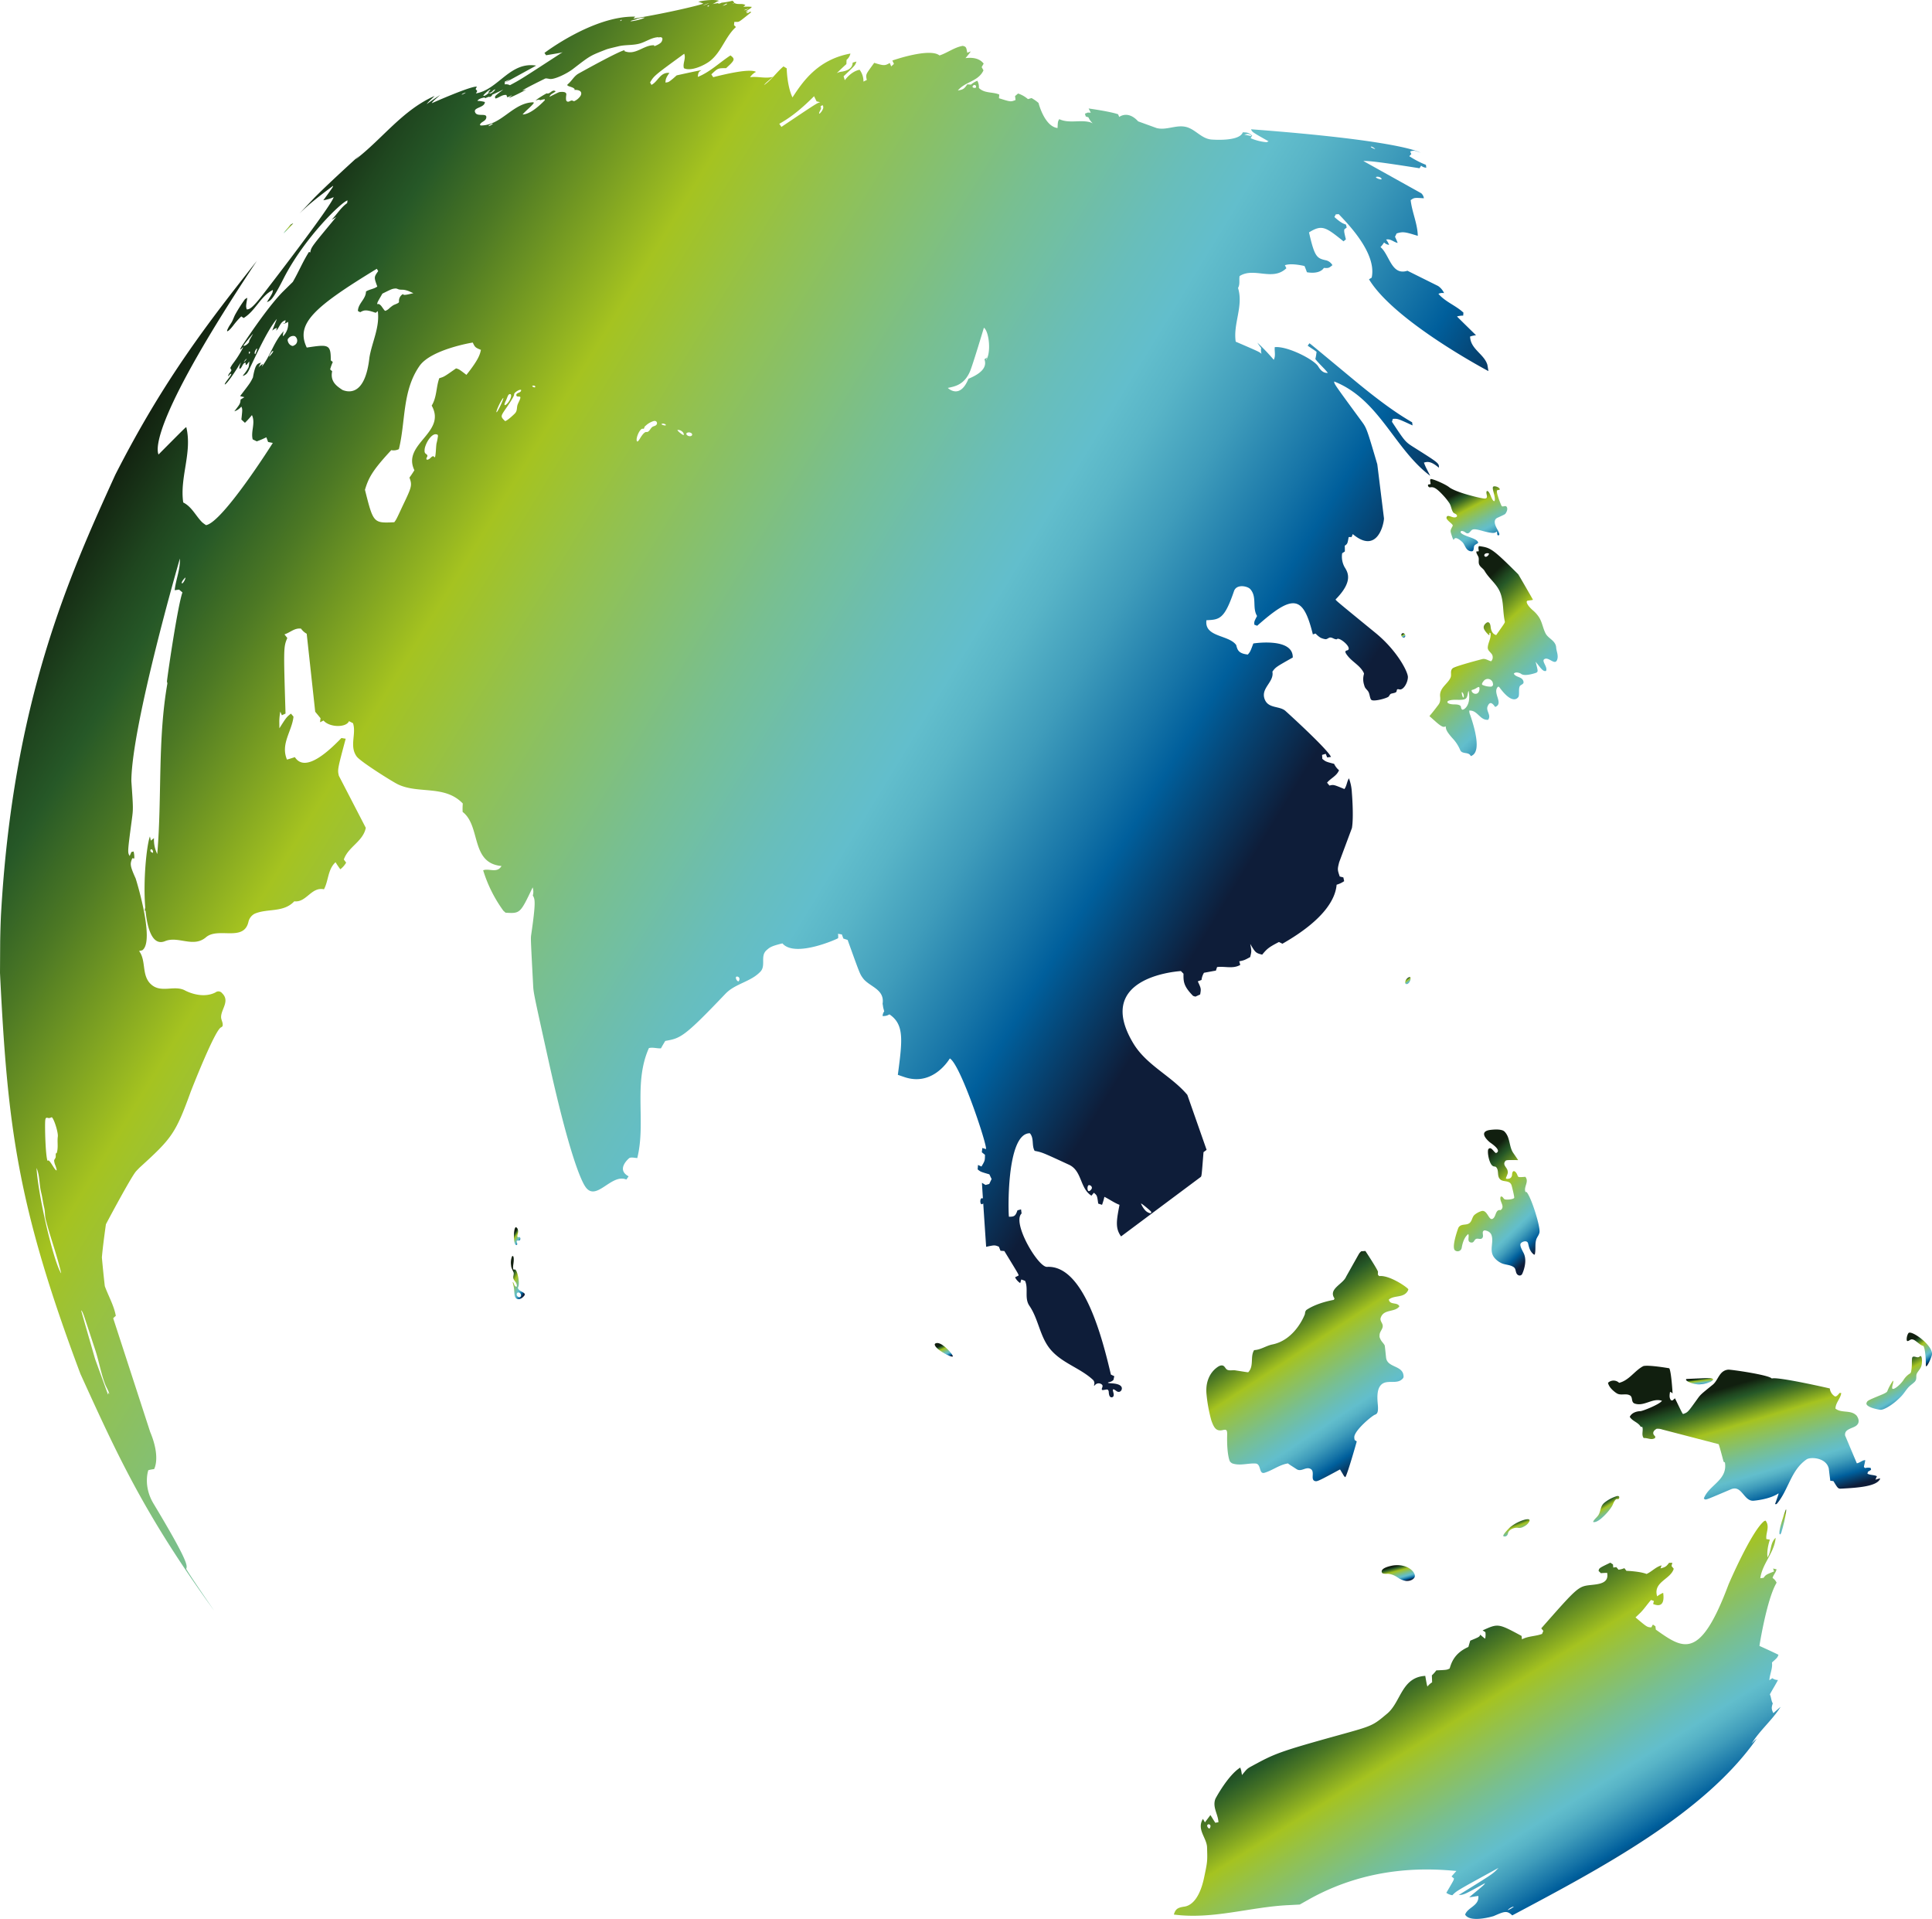 <svg xmlns="http://www.w3.org/2000/svg" xmlns:xlink="http://www.w3.org/1999/xlink" width="977.402" height="970.707" viewBox="0 0 977.402 970.707">
  <defs>
    <linearGradient id="linear-gradient" x1="0.083" y1="0.279" x2="0.725" y2="0.707" gradientUnits="objectBoundingBox">
      <stop offset="0" stop-color="#111f0f"/>
      <stop offset="0.063" stop-color="#1f461f"/>
      <stop offset="0.1" stop-color="#265827"/>
      <stop offset="0.166" stop-color="#4c7824"/>
      <stop offset="0.3" stop-color="#a5c320"/>
      <stop offset="0.392" stop-color="#93c14e"/>
      <stop offset="0.539" stop-color="#78bf91"/>
      <stop offset="0.646" stop-color="#68bebb"/>
      <stop offset="0.7" stop-color="#62becc"/>
      <stop offset="0.735" stop-color="#58b4c7"/>
      <stop offset="0.792" stop-color="#3f9cbb"/>
      <stop offset="0.865" stop-color="#1674a7"/>
      <stop offset="0.9" stop-color="#005f9c"/>
      <stop offset="1" stop-color="#0e1d39"/>
    </linearGradient>
    <linearGradient id="linear-gradient-2" x1="0.253" y1="0.269" x2="0.679" y2="1" xlink:href="#linear-gradient"/>
    <linearGradient id="linear-gradient-36" x1="0.311" y1="0.356" x2="0.789" y2="0.858" xlink:href="#linear-gradient"/>
  </defs>
  <g id="planet02" transform="translate(-505.683 -110.86)">
    <path id="패스_426" data-name="패스 426" d="M986.2,680.844c5.385,2.994,18.93,43.732,18.31,45.85l-1.867-.551c-.076.648-.178,1.511-.256,2.159l1.6,1.293c-.036,2.982-.036,2.982-1.779,5.926-.524-.239-1.221-.558-1.745-.8-.055.673-.127,1.57-.183,2.243,1.476,1.208,1.476,1.208,5.925,2.508.339.712.793,1.659,1.131,2.37-.357.752-.834,1.754-1.192,2.505l-1.888.5-1.8-1.1c.063,1.27.249,4.27.487,7.952a4.113,4.113,0,0,0-.42-.179h-.076c-1.057.191-.983,2.57-.356,2.993.271.183.667-.006,1.015-.312.627,9.592,1.468,21.917,1.472,21.93,4.262-.915,4.262-.915,6.429-.079.249.622.581,1.452.829,2.074l1.94.136c7.238,11.837,7.238,11.837,7.2,12.393l-1.771.892a7.308,7.308,0,0,0,2.614,2.941c.162-.552.377-1.29.538-1.842l1.9.691c1.834,4.015-.452,8.749,2.2,12.622,4.713,6.876,5.245,15.781,10.8,22.253,5.837,6.8,14.81,9.2,21.268,15.127a2.4,2.4,0,0,1,.709,2.5c-.115.355-.074.447-.035.538.06,0,.2-.006.384-.25a2.46,2.46,0,0,1,2.794-.774c1.432.622,1.149,1.365.851,2.153-.478,1.254.356,1.116.668,1.064,2.023-.336,2.023-.336,2.279-.079a1.521,1.521,0,0,1,.425,1.1c.082,1.012.219,2.7,1.473,2.68.349-.007,1.443-.2.882-2.359-.288-1.1-.428-1.767.04-1.676,1.078.211,1.7,1.516,2.977,1.247a1.675,1.675,0,0,0,1.193-1.268c.183-.616.376-2.655-4.849-3.006-1.548-.1-1.992-.177-2.157-.352.123-.124.209-.166.849-.322a3.762,3.762,0,0,0,1.99-1.1l.4-1.863-1.7-.8c-3.973-16.625-13.28-55.558-32.334-54.488-4.49.253-17.854-22.357-12.853-27.017-.084-.623-.2-1.454-.279-2.078l-1.825.5c-1.007,3.064-1.776,3.208-4.288,3.232-.332-.425-1.634-42.315,10.573-42.236,2.248,2.577.813,6.154,2.418,8.906,3.811.751,3.811.751,17.376,7.021,6.706,3.1,5.44,11.991,11.37,15.654l1.206-1.476c1.637,1.355,1.637,1.355,2.213,5.489l1.934.613a32.4,32.4,0,0,0,1.186-4.048c2.6,1.266,4.933,3.02,7.653,4.051-1.51,7.834-2.268,11.766.782,15.978l40.295-30.067c.471-.481.471-.481,1.415-12.56.472-.346,1.1-.81,1.57-1.157l-9.756-27.829c-8.172-9.691-20.63-14.888-27.355-26.1-19.451-32.427,19.585-36.2,24.1-36.526l1.32,1.344c-.05,3.881-.081,6.223,4.865,11.24,1.11.339,1.114.339,1.118.339h.079l2.364-1.085c.51-2.931.51-2.931-1.2-6.633l1.892-.7a8.958,8.958,0,0,1,1.24-3.635c2.011-.349,4.014-.753,6.029-1.089.178-.54.418-1.261.6-1.8,3.891-.528,7.981,1.08,11.72-1.089-.149-.546-.347-1.275-.495-1.82,2.378-.487,2.572-.527,5.522-2.139.732-3,.732-3,.024-6.653,2.592,4.343,2.747,4.6,6.042,5.422,2.513-3.026,3.3-3.708,8.483-6.4l1.76.88c21.661-12.358,26.865-23.054,27.416-29.851a13.143,13.143,0,0,0,3.819-1.8c-.122-.568-.284-1.326-.406-1.895l-1.831-.462c-1.181-3.5-1.2-3.569-.281-7.235l6.448-17.284c1-5.754-.034-17.957-.044-18.08a23.794,23.794,0,0,0-1.463-7.079c-1.067,1.685-1.091,3.811-2.3,5.437-5.517-2.287-5.517-2.287-7.563-1.762l-1.212-1.454c1.839-2.275,4.894-3.384,6.049-6.312a9.353,9.353,0,0,1-2.481-3.226c-4.22-1.1-4.22-1.1-5.965-2.523-.037-.6-.087-1.4-.124-2l1.845-.545c.22.548.514,1.278.732,1.825l1.934-.26c-1.833-4.086-22.96-23.207-23.159-23.37-3.177-2.592-8.81-.971-10.5-6.117-1.794-5.471,5-8.414,4.015-13.648,1.69-2.29,1.69-2.29,10.3-7.15.25-10.253-19.748-7.148-19.95-7.1-1.525,4.1-1.525,4.1-2.771,5.6-4.789-.51-5.273-2.4-5.882-4.793-3.734-5.3-16.246-3.873-15.058-12.574,6.578-.3,9.04-.418,13.926-14.691,1.306-3.813,6.855-2.525,8.168-1.112,3.646,3.918.923,9.469,3.506,13.66-1.485,2.849-1.485,2.849-1.363,4.413l1.425.531c18.262-16.2,23.265-15.422,28.171,4.372l1.362-.445a12.042,12.042,0,0,0,2.489,2.1,8.594,8.594,0,0,0,2.482.767c1.032.1,1.694-1,2.744-.846.991.148,1.789.9,2.825.907.073,0,.17-.014.245-.02.724-1.265,5.63,2.392,5.965,4.447a.934.934,0,0,1-.832,1.175c-1.1.3-1.29.831.576,3.078,2.338,2.816,5.8,4.533,7.65,7.829.316.563.45.833.272,1.3a9.354,9.354,0,0,0,.155,5.259,7.612,7.612,0,0,0,.356,1.083c.458.98,1.417,1.588,1.892,2.554.56,1.14.577,2.452,1.127,3.6a1.274,1.274,0,0,0,.254.3c1.128,1.108,8.318-.875,8.853-1.728.821-1.306.821-1.306,1.845-1.534,1.281-.285,1.987-.443,2.117-1.142.166-.9.21-1.139,1.4-.853,1.982.478,4.252-3.308,4.3-6.235.042-2.692-5.573-13.612-16.646-22.559-19.875-16.25-19.875-16.25-19.92-16.736,9.023-9.15,6.216-13.651,4.538-16.341a10.986,10.986,0,0,1-1.225-7.016l1.366-.907c0-.869-.022-2.027-.054-2.895,1.367-.973,1.367-.973,1.98-4.377l1.471-.014.6-1.494c12.56,10.56,15.8-5.43,15.788-7.966l-3.379-27.351c-5.388-18.269-5.388-18.269-8.088-21.951-13.792-18.8-13.792-18.8-13.707-19.93,22.9,9.077,30.257,33.973,48.561,47.729l-1.872-3.674a28.388,28.388,0,0,1-1.3-3c2.1-.7,3.925-.5,7.558,2.573.14-2.25.14-2.25-12.474-10.212-4.553-2.875-4.553-2.875-11.266-13.03.133-.444.306-1.035.437-1.479,2.481-.137,2.481-.137,9.984,3.321-.059-.469-.138-1.094-.2-1.563-4.732-2.8-12.652-7.5-29.351-21.355-22.34-18.538-22.34-18.538-22.617-18.619l-.884,1.189c1.459,1.093,3.056,1.989,4.491,3.114a27.214,27.214,0,0,1-.612,3.654c1.925,2.514,4.411,4.525,6.339,7.037-1.23-.013-2.915-.029-4.9-3.322-2.082-3.453-15.621-10.386-21.974-9.731-.22,2.129.577,4.34-.508,6.4a100.622,100.622,0,0,0-8.28-8.669,30.532,30.532,0,0,0,1.91,2.7,7.009,7.009,0,0,0,.178,2.963c-1.122-1.009-1.122-1.009-13.049-6.161-1.4-9.133,4.028-17.971,1.172-27.17,1.1-1.9.435-4.021.787-6.014,7.325-4.688,16.692,2.786,23.67-3.975-.227-.451-.53-1.052-.756-1.5,2.632-1.02,7.339-.2,9.911.378.412.925.9,2.185,1.228,3.143.062.016,6.289,1.33,8.583-2.169,2.446.147,2.552.059,4.33-1.4a5.217,5.217,0,0,0-3-2.394c-4.8-1.088-5.942-1.346-8.845-14.181,6.62-4.14,8.488-2.648,17.46,4.526l1.189-.994c-.905-3.792-.905-3.792-.8-5.044l1.223-.955c-.116-.447-.27-1.044-.386-1.49-1.484-.519-2.556-.893-5.843-3.816.216-.406.5-.948.716-1.354l1.466-.1c5.282,5.492,19.315,20.077,16.678,32.114l-1.355.845c12.787,21.2,59.955,46.194,60.424,46.438l-.535-3.19c-1.678-5.522-8.545-7.866-8.749-14.29a12.174,12.174,0,0,1,3-.663c-9.548-9.37-9.548-9.37-9.577-9.53a12.118,12.118,0,0,1,3.087-.4c.036-.454.083-1.06.117-1.515-3.864-3.634-9.137-5.4-12.641-9.511a4.732,4.732,0,0,1,2.866-.352,8.7,8.7,0,0,0-3.037-3.608l-15.511-7.714c-8.131,2.65-8.993-8.087-13.626-11.976a12.838,12.838,0,0,0,1.806-2.335,4.461,4.461,0,0,0,2.535,1.231,9.245,9.245,0,0,0-1.509-2.666c2.278-.59,3.846,1.313,5.854,1.671-.36-.949-.9-2.191-1.342-3.107.244-.5.57-1.177.815-1.681,3.309-1.042,4.3-.742,10.71,1.21-.149-6.227-2.924-11.932-3.6-18.052,1.78-1.272,1.78-1.272,6.669-.95a4.056,4.056,0,0,0-1.321-2.541l-29.282-16.308c2.573-.2,10.537.824,28.41,3.662.239-.389.556-.911.8-1.3a4.41,4.41,0,0,0,2.617,1.02c-.054-.432-.126-1.009-.181-1.443a47.4,47.4,0,0,1-8.407-4.375l1.01-1.086c-.175-.4-.407-.934-.582-1.334,2.02-.566,2.02-.566,5.195.642-1.032-.63-12.206-6.319-85.7-11.844.643,1.45.643,1.45,8.887,6.1l-1.022.439a25.736,25.736,0,0,1-8.066-2.035l.785-1.282c-1.653-1.33-2.045-1.647-4.748-1.685-1.71,4.9-15.876,3.649-16.019,3.634-5.125-.537-8.11-5.4-12.993-6.425-4.905-1.028-9.633,1.871-14.546.651l-9.375-3.4c-5.225-5.746-9.53-2.258-9.573-2.222l-.584-1.373c-4.354-1.487-14.807-2.905-14.906-2.918l1.093,2.111q-.769-.021-1.54-.045l-1.422.57.409,1.384,1.373.465a9.086,9.086,0,0,0,2.137,3.013l-1.276-.548c-5.126-1.378-10.6.776-15.635-1.555-.707,1.248-.707,1.248-.859,4.488-6.618-.786-9.6-12.571-9.62-12.679a20.122,20.122,0,0,0-3.532-2.476l-1.817.532a14.634,14.634,0,0,0-5-2.833l-1.528,1.289c.078.6.179,1.393.256,1.99-2.468.987-2.468.987-8.4-.9.047-.557.105-1.3.151-1.858-3.32-1.46-7.439-.461-10.3-3.342a6.708,6.708,0,0,0-.78-3.633,11.49,11.49,0,0,0-3.242,1.95l-1.864-.132c-1.68,2.487-2.15,2.584-4.751,3.128,3.489-4.455,10.413-4.559,12.953-10.217l-.919-1.634c.306-.531.714-1.239,1.019-1.769-.714-.886-2.886-3.579-9.209-2.771a37.229,37.229,0,0,0,2.7-3.406l-1.8.687c-.487-2.737-.55-3.088-2.262-3.487-4.29.732-7.728,3.532-11.775,4.851-4.941-4.027-23.709,2.482-23.857,2.582.244.5.569,1.173.813,1.676-.417.382-.972.891-1.388,1.275-.213-.517-.5-1.205-.711-1.722-2.449,1.348-2.763,1.52-7.885-.074L946.7,178.92c-3.077,4.245-3.077,4.245-2.505,6.944l-1.691.825a9.642,9.642,0,0,0-1.953-5.987c-4.345.805-7.464,5.252-7.475,5.292-.184-.6-.429-1.4-.613-2,5.873-5.524,5.873-5.524,6.487-7.45l-1.889.543c-.116,1.2-.356,3.7-5.44,4.561a7.128,7.128,0,0,0-2.619.774c1.59-1.567,3.2-3.109,4.871-4.588.026-.642.062-1.5.089-2.14a5.8,5.8,0,0,0,1.957-3.189c-16.784,3.079-24.327,14.578-29.319,22.188-2.781-5.836-2.926-14.647-2.911-14.7l-1.636-.99c-3.509,2.934-6.052,6.876-9.885,9.473.7-.9.7-.9,4.55-4.187-3.84,1.015-7.717-.357-11.564.178a7.939,7.939,0,0,1,2.993-2.68c-3.191-1.964-17.127,1.531-21.705,2.679-.044-.394-.807-1.084-.851-1.476,3.3-3.106,3.3-3.106,7.431-3.089l2.13-1.993c2.074-2.124,2.3-2.87.063-4.451-5.521,3.59-10.268,8.357-16.5,10.862.2-2.408.522-2.6,1.871-3.432-3.327.584-12.526,2.647-12.581,2.66l-1.867,1.656c-2.23,1.808-2.23,1.808-3.8,1.97.072-1.436.116-2.3,2-4.874-4.7-.483-5.784,4.453-9.09,6.056-.206-.366-.481-.853-.689-1.218,2.04-3.437,2.04-3.437,17.26-14.531,1.005,2.454-.866,4.851-.149,7.3,3.444,1.8,10.361-1.392,13.266-3.69,5.81-4.593,7.629-12.23,13.051-17.12l-.972-.973c.047-.492.111-1.15.159-1.642l1.561.022c1.005-.1,1.005-.1,7.032-4.936a4.293,4.293,0,0,0-.975-.242c.046.064.163.37-.423.557-.559.178-1.029.184-1.118.014-.049-.316,1.112-.669,1.44-.6a5.078,5.078,0,0,0-1.849-.02c2.868-1.856,2.868-1.856,3.154-2.386a23.482,23.482,0,0,0-4.243-.045l1.034-.873c-1.7-1.05-3.791-.012-5.5-1.023l-1.276.51,1.212-.691-.935-.986a36.79,36.79,0,0,1-5.636,1c-.015.073-.158.169-.689.333-.316.1-.924.236-.954.064a.491.491,0,0,1,.12-.2c-1.061.142-2.12.3-3.166.547,1.257-.4,2.231-1.4,3.544-1.69-3.408-1.141-10.541.4-10.6.418a22.349,22.349,0,0,1,2.568.976c-.852.564-16.735,4.524-35.363,7.611.278-.3.65-.7.928-.993-20.922-.6-45.711,18.147-45.909,18.34.247.352.573.822.819,1.174,7.659-1.276,7.659-1.276,8.444-1.61-21.371,13.9-21.371,13.9-26.74,16.762a4.327,4.327,0,0,0-2.648-.42c.031-.417.072-.972.1-1.389.76-.373,1.786-.845,2.564-1.176-.714.464-1.659,1.1-2.356,1.584.446-.184.446-.184,15.614-8.516-13.313-2.151-19.054,12.085-30.456,14.07.2-.357.461-.834.659-1.191l-.828-1.029c.187-.353.436-.827.623-1.181-2.685-.557-22.63,8.279-22.825,8.37.582-.932.582-.932,4.262-4.175-2.335,1.469-4.573,3.079-6.863,4.615,1.2-1.523,2.718-2.727,4.045-4.122-16.23,7.125-26.44,21.749-40.045,32.143.553-.594,1.3-1.36,2.158-2.214-7.766,7.1-16.207,14.835-22.75,21.384l-7.768,8.186c4.29-4.227,8.522-7.691,17.078-14.062-.087.649-.087.649-4.963,7.334a20.71,20.71,0,0,0,5.225-1.579c-1.047,4.339-34.521,47.611-35.945,49.452-5.6,7.228-6.826,7.281-8.016,7.33-.451-1.539-.451-1.539.276-5.87l-1.145.664a75.313,75.313,0,0,0-4.947,7.763c-.641,1.184-1.04,2.48-1.673,3.667-.517.969-1.207,1.833-1.715,2.808-.118.228-.272.535-.383.766-.392.81-.38.913-.339,1.256.832.059,2.9-2.643,3.3-3.185a41.225,41.225,0,0,1,3.759-4.253l.085-.079,1.208.82c6.01-3.613,8.416-10.972,14.785-14.212-.124,1.572-.124,1.572-3.021,6.162,1.895-.715,2.938-1.108,8.457-11.954,10.577-20.792,29.761-39.121,32.333-39.455-.059.4-.138.938-.2,1.339-3.2,2.239-5.133,5.672-7.844,8.373a16.018,16.018,0,0,0,2.371-1.4c-12.719,15.31-12.719,15.31-13.169,17.969l-.658-.257c-3.1,4.859-5.29,10.206-8.182,15.178l-4.927,4.844c-6.591,6.622-15.655,19.789-20.472,27.049-1.174,1.7-1.271,2.355-1.044,2.3.212-.051.635-.549.775-.713a3.427,3.427,0,0,1,.4-.424l.035-.028c.016.082.035.155.051.238l-.007-.013a53.6,53.6,0,0,1-4.908,7.813,14.31,14.31,0,0,0-1.458,2.277c-.221.619.732.948.394,1.594a4.85,4.85,0,0,1-.575.852,3.929,3.929,0,0,0-1,1.745l.1.094c.617-.22.635-1.217,1.481-1.137.028.213.066.505-1.628,2.691-1.435,1.851-1.63,2.378-1.654,2.614l.08.078c.964-.28,4.518-5.438,6.616-8.837a20.375,20.375,0,0,1,1.458-2.206c.009.133.009.133-.137.447-.932,2-.739,3.255.09,2.346.815-.892.948-2.328,2.25-2.833.328.331.157.79.3,1.168.163.068.23.1.616-.326.055-.059.123-.141.175-.2l.959-1.24a14.239,14.239,0,0,1-.344,2.954,18.447,18.447,0,0,1-1.955,3.056c-.759.942-.934,1.193-.939,1.348a4.472,4.472,0,0,0,2.091-1.326,10.638,10.638,0,0,0,1.191-2.066c4.71-9.969,9.582-20.277,13.9-25.435-.06.254-.06.254-2.336,5.91a7.128,7.128,0,0,1,2.336-1.4c-.094.424-.22.991-.313,1.416,1.714-1.636,2.015-4.544,4.742-5.268-.057.385-.132.9-.189,1.279l-1.192.538a5.509,5.509,0,0,0,2.647-1.03,8.893,8.893,0,0,1-2.562,7.34,5.056,5.056,0,0,1,.421-2.656c-5.005,5.205-6.721,12.444-11.143,18.01.15-.413.352-.963.5-1.374a6.783,6.783,0,0,0-2.206,1.83c.374-.751.881-1.746,1.269-2.49-1.7.651-2.751.136-4.072,7.515-1.318,2.671-1.318,2.671-6.487,9.414l2.18.559-1.922,1.176c-.212,2.156-.212,2.156-3.164,5.965a7.489,7.489,0,0,0,3.529-2.391c.6,1.311.6,1.311.028,6.547L629.6,359.3a43.593,43.593,0,0,0,3.538-3.914c1.893,4.042-.667,8.222.383,12.29l2.064,1a41.016,41.016,0,0,0,4.843-2.058c.269.714.625,1.667.892,2.381l2.379.473c-.218.4-25.387,40.193-33.771,41.589a17.844,17.844,0,0,1-1.951-1.424c-3.288-3.265-5.207-7.838-9.6-10.049-1.849-12.779,4.647-25.215,1.562-38.045-.292-.065-.292-.065-14.062,13.789-1.423-3.3-2.038-20.1,49.768-97.982-24.06,30.568-46.785,59.44-71.64,108.237-23.094,50.792-51.835,114.005-57.851,223.124q-.275,6.424-.38,12.891l-.09,15.979c3.8,77.239,8.547,117.208,40.686,202.826,18.825,41.38,32.45,71.313,67.788,119.975-.221-.32-12.14-17.565-14.284-21.326.628-1.545,1.339-3.3-16.508-32.983-5.445-9.059-2.675-16.869-2.641-16.939a17.778,17.778,0,0,1,2.913-.546c.14-.241,3.377-6.038-1.993-18.838l-18.689-57.466a11.006,11.006,0,0,1,1.321-1.232c-.971-5.307-3.75-10.008-5.573-15.03q-.824-7.215-1.478-14.5c.3-3.573.915-8.752,2.036-16.769.016-.115,12.721-23.989,15.23-26.8.521-.585,1.265-1.321,1.809-1.888,16.118-14.677,18.147-17.005,25.865-38.378.117-.322,12.571-32.258,15.494-32.61.145-.195.472-.342.6-.55.45-1.627-.7-3-.722-4.551-.054-4.057,4.637-8.184.5-12.142a2.335,2.335,0,0,0-3.3-.411c-7.035,3.627-15.249-.866-15.332-.911-5.351-2.984-11.982,1.415-17.093-2.963-5.269-4.515-2.454-12-6.266-17.049l1.6-.37c6.615-4.5-3.214-36.071-3.349-36.367-3.049-6.71-2.791-7.381-1.7-10.2l1.014.15a11.416,11.416,0,0,0-.344-3.56l-1.112.253-.872,2.01c-1.1-1.835-1.1-1.835,1.086-18.305.743-5.6.743-5.6-.239-19.587.2-28.486,24.319-111.837,24.562-112.549.247,5.521-2.072,10.619-2.638,16.006l2.225-.306,1.7,1.417c-2.359,6.655-7.226,39.6-7.864,45.23.1-.233.174.565.249.808-5,28.572-2.694,57.573-5.125,86.3a16.468,16.468,0,0,1-1.663-8.049L582,570.654c-.142-.629-.334-1.467-.476-2.1-1.636,4.364-3.506,22.178-2.351,36.048a3.6,3.6,0,0,0-.22,1.671c.061.014.189-.1.344-.3,1.032,10.305,3.865,18.01,9.924,15.523,6.694-2.748,14.247,3.543,20.681-1.961,6.195-5.3,19.3,2.585,21.517-8.008a6.224,6.224,0,0,1,3.039-3.866c6.466-2.844,14.589-.413,20.1-6.307,6.136.764,8.623-7.487,15.021-6.075,2.355-4.394,1.864-10,5.858-13.7a42.2,42.2,0,0,0,2.418,3.575A11.624,11.624,0,0,0,680.8,581.8l-1.169-1.589c2.148-6.422,9.731-9.077,11.111-16.03l-13.629-26.331c-.711-3.149-.711-3.149,3.456-18.742l-2.167-.363c-11.831,12.336-19.751,15.591-23.54,9.673-1.186.4-2.78.9-3.984,1.246-3.4-7.925,2.563-14.436,3.281-21.74l-1.287-1.517c-2.292,1.836-2.292,1.836-5.84,7.416l-.05-3.723a32.876,32.876,0,0,1,.5-4.707l.806,1.84,1.845-.844c-1.025-33.582-1.025-33.582.9-38.252-.432-.546-1.007-1.276-1.439-1.823,2.828-.866,5.093-3.352,8.377-2.9A8.552,8.552,0,0,0,660.845,466l4.3,39.471c.82.972,1.9,2.28,2.7,3.27-.078.611-.182,1.425-.26,2.036l1.786-.866c2.925,3.51,11.464,3.715,12.867.309l2.038,1.038c1.779,5.495-1.977,11.606,1.88,16.869,1.908,2.6,18.012,12.694,20.766,14.028,10.429,5.05,23.788.183,32.888,9.724a33.067,33.067,0,0,0-.079,4.254c9.325,7.129,3.848,25.915,19.664,27.359-2.262,3.883-6.291,1.007-9.281,2.173a69.224,69.224,0,0,0,10.229,20.464c1.1.983,1.1.983,1.1.983h.01c7.39.447,7.39.447,13.7-12.8a7.307,7.307,0,0,1,.085,4.123c1.067,1.818,1.655,2.819-.819,19.81-.273,1.879-.273,1.879.976,25.531.207,3.928.207,3.928,7.839,38.4,10.625,48,16.461,60.328,18.477,63.4,5.465,8.328,13.156-6.76,20.843-3.471.344-.489.8-1.143,1.147-1.633-6.679-3.555.322-9.242.421-9.285,1.093-.468,2.774-.008,3.961.043,4.506-18.274-2.118-37.722,5.879-55.629,2.042-.5,4.057.247,6.09.133.628-1.143,1.507-2.642,2.189-3.753,7.694-1.369,9.295-1.654,30.433-23.843,4.97-5.217,12.765-5.971,17.716-11.219,2.9-3.077-.256-7.877,3.082-10.829,1.649-1.458,2.333-2.06,8.053-3.454,6.276,7.474,28.092-2.378,28.171-2.646a7.684,7.684,0,0,0-.075-2.195l1.958.318c.227.622.53,1.453.759,2.075.65.216,1.516.5,2.168.717,6.192,17.2,6.192,17.2,7.683,19.266,3.225,4.475,11.286,5.516,9.97,13.2.046-.545.247,1.248.353,1.783.147.561.343,1.31.49,1.871a4.37,4.37,0,0,0-.816,2.348,5.691,5.691,0,0,0,3.46-.831c7.607,5.139,6.556,13.115,4.254,30.593l3.518,1.2C976.816,694.725,984.745,683.2,986.2,680.844Zm100.381,76.147c1.6,1.37,1.567,1.536,1.535,1.713a.537.537,0,0,1-.582.438,4.949,4.949,0,0,1-2.494-1.48,11.554,11.554,0,0,1-2.131-3.43C1083.265,754.155,1086.546,756.964,1086.58,756.992Zm117.992-521.244c.169.277,0,.346-.126.4-.681.133-2.823-.738-2.664-1.082C1201.986,234.612,1203.951,234.733,1204.572,235.747Zm-3.215-15.015a.223.223,0,0,1,.013.035l-.017.018c-.28.039-2.408-.892-2.156-1.14C1199.556,219.293,1201.21,220.482,1201.357,220.732Zm-63.938-7.486a2,2,0,0,1,.765.3,4.476,4.476,0,0,1,.693.789c-.009.015-.01.015-.013.016h-.013a13.608,13.608,0,0,0-1.972-.481l-1.739-.36C1136.869,213.126,1136.869,213.126,1137.418,213.246Zm-81.095,531.785a.557.557,0,0,1,.341-.137c.78.238.78.238,1.075.562a1.321,1.321,0,0,1,.334.993,2.4,2.4,0,0,1-1.516,1.541C1055.672,747.9,1055.652,745.578,1056.323,745.031ZM998.176,188.567a.822.822,0,0,1,1.26.955.483.483,0,0,1-.094.2c-.177.211-.56.168-.968.1l-.012,0h-.011l-.011,0h-.009l-.01,0H998.3C997.473,189.624,997.556,188.978,998.176,188.567Zm-1.817,144.846c1.383-3.181,7.045-22.1,7.075-22.226,2.664,1.881,3.811,12.9,1.012,16.523l.564-1.469-1.3.918c1.057,2.958.115,6.482-8.088,9.861-4.162,10.215-9.809,5.227-10.44,4.626C989.061,340.855,993.458,339.958,996.359,333.413ZM884.389,149.878l0,.015a9.842,9.842,0,0,1-1.227.488c-.345.114-.948.277-1.018.166A5.858,5.858,0,0,1,884.389,149.878Zm-10.91-2.579c.02.052.05.334-1.36.807h0c-.587.2-.739.243-.78.218C871.351,148.288,873.335,146.937,873.479,147.3Zm-9.611,1.44c-.245.058-.243-.119-.243-.177a.534.534,0,0,1,.79-.335C864.5,148.372,864.1,148.683,863.868,148.739ZM864.3,147l.048.006a21.277,21.277,0,0,1-2.769,1.144c-.08.026-.15.127-.242.057A15.371,15.371,0,0,1,864.3,147ZM630.172,327.407a6.021,6.021,0,0,1-1.078,1.181c-.01-.038-.023-.09-.033-.129a11.541,11.541,0,0,1,.986-1.293l.461-.239C630.485,327.137,630.172,327.407,630.172,327.407Zm1.711-3.082c-.12.1-.221.031-.3-.211l0-.013,0-.013,0-.013,0-.014,0-.015,0-.015,0-.016,0-.018c-.083-.5.023-.724.359-.735l.258.245C632.018,324.21,632.018,324.21,631.883,324.325Zm.959-8.506c-.151.251-.35.589-.49.846-.472.861-.731,1.5-.646,1.59.014.014.054.058-.021.206a3.072,3.072,0,0,1-.461.607c-.967,1.07-2.248,1.532-2.387,1.25,0-.4,4.8-6.047,4.847-6.073A14.051,14.051,0,0,1,632.843,315.818Zm1.958,8.722c-.111.064-.193-.123-.268-.287-.2-.815.828-2.611,1.175-2.542C635.933,322.072,634.946,324.459,634.8,324.54ZM528.566,712.253c.132-1.582.654-1.473,1.315-1.335a1.918,1.918,0,0,0,1.683-.262l.383-.043c1.212,1.155,3.249,7.79,2.986,9.724-.381,2.8.359,5.671-.593,8.427a.506.506,0,0,1-.3,0,.926.926,0,0,0-.087.168c-.166.65.026,1.326-.134,1.976-.147.592-.713.994-.745,1.639a7.249,7.249,0,0,0,.646,2.475c.591,1.7.66,2.12.6,2.467-.344-.079-.593-.134-2.134-2.6-1.392-2.229-1.805-2.394-2.027-2.483-.123.068-.213.188-.352.233l-.073-.062C528.718,730.472,528.307,715.355,528.566,712.253Zm7.931,77.142c-3.942-6.6-11.548-39.389-12.332-53.16,1.728,3.992,1.316,8.39,2.365,12.51.64,2.51.891,5.1,1.515,7.61.494,1.994.276,4.081.792,6.072,2.342,9.025,5.629,17.776,7.757,26.862a.547.547,0,0,1,.029.16Zm22.288,56.044c.625,1.674,1.657,3.168,2.167,4.894.017.067.032.159.046.227-.162-.124-.162-.124-.6-.754-.049.144-.049.144.089.868l-.2.1L553.8,832.914c-.07-.22-7.057-24.483-7.059-24.593.249.1.59.245,1.755,3.689l5.441,16.51C555.752,834.1,556.732,839.925,558.785,845.438Zm24.281-268.67c-.022.031-.166.156-.891-.364a.884.884,0,0,1-.241-1.279l.489-.094c.057.043.115.085.171.126A1.706,1.706,0,0,1,583.066,576.768ZM598.8,439.462c-.276.487-.821,1.249-1.113,1.02-.428-.665,1.55-2.9,1.833-2.883a.076.076,0,0,1,.017.007A5.621,5.621,0,0,1,598.8,439.462Zm44-114.651c-.749.874-.9,1.016-.974,1.019l-.009-.009c-.05-.515,1.6-3.152,2.042-2.859C643.983,323.044,643.9,323.526,642.8,324.811Zm12.548-5.3c-.044.043-1.109,1.041-1.84.877a3.133,3.133,0,0,1-1.971-1.731c-.651-1.419-.193-1.862.211-2.253a3.009,3.009,0,0,1,3.093-.935A2.689,2.689,0,0,1,655.347,319.514ZM825.093,155.872c.065-.023.151-.053.217-.074.722-.238,1.478-.357,2.19-.632a8.24,8.24,0,0,1,.917-.385,13.666,13.666,0,0,1,3.38-.491c-.063.09-.155.226-1.026.549-2.155.8-5.939,1.524-6.087,1.246C824.715,156.051,824.772,155.985,825.093,155.872Zm-5.6,0,0-.006,0-.008,0-.007,0-.008,0-.009,0-.009,0-.009a.66.66,0,0,1,.66-.367l.1.152c-.464.36-.464.36-.634.414-.153.048-.2,0-.153-.133Zm-64.379,35.337a4.661,4.661,0,0,1,.645-.447l.469-.145c-.016.054-.034.11-.05.166a5.628,5.628,0,0,1-1.7,1.625c-.709.385-1.293.382-1.279.219a.327.327,0,0,1,.1-.115,12.212,12.212,0,0,0,1.387-.808C754.845,191.555,754.951,191.357,755.116,191.211Zm-1.37-.508c.037.061.028.172-.532.776a2.967,2.967,0,0,0-.573.735c-.015.115.1.086.45-.11l.308-.133a10.051,10.051,0,0,1-2.124,1.7c-.356.185-1.147.38-1.044.041C750.377,193.238,753.264,190.624,753.747,190.7Zm-14.469,2.472a4.514,4.514,0,0,1,2-.929c.008.031-.027.088-.344.276h0c-.452.269-1.738.956-1.67.678A.249.249,0,0,1,739.277,193.175Zm-40.142,100.78c4.67-2.321,4.949-2.46,6.608-2.6a1.948,1.948,0,0,1,.4.022c.551.087,1.029.408,1.579.5.891.148,1.8.03,2.691.214a12.174,12.174,0,0,1,2.37.721l2.029.915c-.816.188-1.9.451-2.72.626-.587.126-2.5.49-2.466-.115l-.073-.07a3.9,3.9,0,0,0-2.027,3.545c.083.608-.157.782-.248.847-.911.661-2.057.848-2.977,1.489a18.332,18.332,0,0,0-1.511,1.185,5.849,5.849,0,0,1-2.047,1.393c-.391.054-.391.054-1.948-2.137-.541-.761-1.374-1.479-1.925-1.25-.179.074-.205.057-.3,0-.141-.338.1-.987.9-2.394Zm-20.182,48.725c-2.825-1.865-6.342-4.183-5.229-9.466l-1.016-.911a23.328,23.328,0,0,1,1.348-3.757l-1.035-.857c.085-8.281-1.308-8.072-12.145-6.452-5.8-12.075,3.759-20.542,35.44-39.851.211.35.492.813.7,1.162-2.175,3.082-2.175,3.082-.457,7.814-1.71,1.289-3.954,1.365-5.723,2.518-.03,3.839-4.019,6.041-4.079,9.866l1.149.607c1.915-1.031,2.79-1.5,7.838.3l1.08-.857c1.058,8.25-2.921,15.589-4.234,23.412C690.493,345.288,682.355,344.084,678.953,342.681ZM726.5,369.822c-.261,1.861-.247,3.745-.5,5.606-.02.148-.05.346-.072.494a2.121,2.121,0,0,1-.257.823.3.3,0,0,1-.094.022c-.734-.707-.734-.707-1.316-.357s-.955.927-1.542,1.255c-.67.375-.967.286-1.125.239-.052-.039-.131-.1-.147-.159-.009-.036-.021-.083-.029-.119-.173-.73.814-1.239.385-2.019a1.5,1.5,0,0,0-.553-.526,1.608,1.608,0,0,1-.773-1.417,6.368,6.368,0,0,1,.33-2.329c1.028-3.181,3.19-5.917,4.921-6.231.089-.016.21-.022.3-.031.928.105,1.241.141,1.214,1.023A34.5,34.5,0,0,1,726.5,369.822Zm15.153-34.779c-3.721-2.849-3.721-2.849-5.244-3.29-6.025,4.247-6.025,4.247-8.493,4.98-1.633,4.523-1.206,9.617-3.843,13.861,7.721,13.745-15.2,19.284-8.752,32.687-.692,1.156-1.7,2.65-2.492,3.738,1.465,3.918,1.148,4.743-3.487,14.39-2.924,6.319-3.208,6.919-4.2,8.182-10.565.5-10.565.5-14.824-16.4,1.781-5.929,3.6-9.639,13.312-20.071a5.83,5.83,0,0,0,3.843-.513c3.482-14.009,1.613-29.345,10.415-42.037,5.839-8.421,26.787-11.877,26.968-11.868,1.077,2.267,1.217,2.559,4.122,3.682C748.545,324.474,748.008,327.082,741.649,335.042ZM754.486,208.5c-.819.5-1.662.817-1.733.648a4.5,4.5,0,0,1,2.132-1.188l.2-.012A3.988,3.988,0,0,1,754.486,208.5Zm2.733,145.137c-.173.233-.3.337-.372.311-.283-.329,1.528-4.644,3.179-6.961l.274-.293C760.568,347.2,758.048,352.528,757.219,353.639Zm11.031-9.624c-2.148.759-1.153,1.789-1.141,1.8.519.473,1.911-.169,1.83.761a1.837,1.837,0,0,1-.035.265c-.3,1.173-.977,2.191-1.377,3.324-.36,1.019-.231,2.13-.59,3.15a3.382,3.382,0,0,1-.743,1.216c-.562.635-4.041,3.855-4.974,3.9h-.012c-2.363-2.318-2.363-2.318.452-6.429l.082-.119.084-.12.083-.122.085-.123.087-.125.088-.129.09-.131.094-.136c2.294-3.378,3.446-5.388,3.422-5.973-.01-.269-.016-.391.385-.877.467-.564,2.259-1.768,3.111-1.533C769.578,343.5,768.263,344.011,768.251,344.016Zm-7.256,5.518c.239-.71.6-1.369.895-2.057.24-.564.436-1.147.689-1.706.273-.6.606-.934.986-.988,1.187-.175.8,2.1-.708,4.126-.119.161-1.186,1.568-1.819,1.43C760.872,350.212,760.857,349.942,760.995,349.534Zm15.4-8.245c-.092.073-.321.164-.826-.037l-.018-.009-.019-.007-.018-.009-.019-.007-.018-.008-.02-.009-.019-.008-.018-.008c-.561-.311-.613-.54-.158-.683.065-.02.155-.038.221-.052l.774.1C776.534,341.178,776.534,341.178,776.392,341.289ZM821.54,171.261c.045-.137.105-.318.149-.453-2.578.224-23.309,11.813-23.5,11.928-2.272,1.363-3.388,3.885-5.464,5.445.013.152.029.353.042.5,1.145.7,2.613.723,3.609,1.734-.028.144-.064.335-.09.479,4.264-.131,3.9,2.344,2.5,3.766a7.363,7.363,0,0,1-2.554,1.907,1.034,1.034,0,0,1-.635-.1c-1.1-.824-2.108,1.069-3.217.119-.454-.389-.413-1.839-.223-3.067.08-.524.3-1.917-3.114-1.568-.609.063-.609.063-5.357,2.437.47-1.554,2.124-1.788,3.1-2.778-1.739-1.346-2.815,1.664-4.553,1.016a49.579,49.579,0,0,0-5.59,3.532c.8-.027,1.579-.62,2.39-.052a9.813,9.813,0,0,1,2.193-.5c.034.144.08.335.115.479-7.575,7.826-11.224,7.206-11.26,7.2,1.742-2.008,3.912-3.592,5.6-5.651-.019-.145-.042-.337-.06-.482-10.584.144-16.131,11.792-26.8,11.737l-.35-.381c.6-1.581,2.817-1.664,3.206-3.444.6-2.764-4.182-.481-5.447-2.513-1.816-2.915,4.644-2.411,4.753-5.524a14.016,14.016,0,0,0-3.779-.575c.509-1.02,2.232-1.5,3.589-1.727.105.11.245.257.351.366,1.808-.767,1.808-.767,2.433-.6.943-.583.943-.583,1.159-1.214,1.584-.611,5.549-2.546,5.582-2.562-4.555,3.445-4.555,3.445-3.926,4.548,1.868-.471,3.367-2.067,5.478-1.8.127.331.285.777.392,1.117.667-.107.667-.107,2.512-1.1a17.817,17.817,0,0,1-1.654,1.4c1.458-.2,8.712-4.059,8.774-4.1a13.371,13.371,0,0,0-1.929.516c.53-.505.986-.941,11.271-6.021.569-.28.569-.28,2.547.067,2.257.4,8.51-2.521,11.855-5.1,8.555-6.6,8.555-6.6,15.938-9.5,1.562-.614,1.562-.614,7.037-1.925,3.588-.857,7.353-.373,10.914-1.438,3.144-.94,5.891-3.048,9.315-3.162l-.178.182c3.417-.875,1.729,2.1,1.71,2.131-.26.436-1.076,1.307-3.635,2.242l-.169-.458C831.322,168.076,827.209,173.641,821.54,171.261ZM838,359.89a1.616,1.616,0,0,1-.221.392c-.511.652-1.374.64-2.006,1.065-.817.552-1.159,1.519-1.881,2.153a1.349,1.349,0,0,1-1.182.446c-.219-.026-.8-.094-2.026,1.448a16.48,16.48,0,0,0-1.167,1.731c-.981,1.614-1.231,1.627-1.4,1.634-1.16-.549.646-5.585,2.3-6.415.315-.158.687.1.993-.133s.171-.611.343-.882a10.684,10.684,0,0,1,4.438-2.868C837.7,357.973,838.279,359.127,838,359.89Zm4.475.667c-.225.185-.941,0-1.176-.061-1.134-.334-.956-.565-.827-.65.642-.418,2.159.173,2.057.625A.179.179,0,0,1,842.472,360.557Zm9.155,4.827a.214.214,0,0,1-.066.059.433.433,0,0,1-.227,0c-.728-.224-3.324-2.369-2.859-2.552a3.263,3.263,0,0,1,2.268.8A2.064,2.064,0,0,1,851.628,365.385Zm4.143.169c-.013.024-.03.056-.045.078-.042.065-.445.621-1.513.388l-.035-.008-.032-.009-.032-.007-.03-.008-.03-.008-.03-.007-.034-.008-.035-.009c-1.024-.443-1.5-1.282-.548-1.662C854.646,363.8,856.216,364.635,855.77,365.554ZM879.763,640.9c-.08.459-.327.955-.584.956-.776-.181-1.658-1.936-.965-2.373A1.219,1.219,0,0,1,879.763,640.9ZM901,209.614c-.321-.474-.749-1.105-1.07-1.578,6.713-3.715,12.307-8.686,17.622-13.974l-.018.024c.221.546,1.027,2.057,1.248,2.6l1.863.422C918.875,197.631,918.875,197.631,901,209.614Zm21.068-9.231a6.16,6.16,0,0,1-1.7,2.467.519.519,0,0,1-.23.069c-.059-.05-.105-.09-.04-.375.191-.837.771-1.518.939-2.364.063-.326-.021-.375-.061-.4-.23-.136-.215-.377.049-.735.765-.455.765-.455.924-.254A2.052,2.052,0,0,1,922.07,200.383Z" transform="translate(0 -34.552)" fill="url(#linear-gradient)"/>
    <path id="패스_469" data-name="패스 469" d="M1121.891,572.639c0-.5-.156-.729-.469-.692-.162.027-.316.079-.472.119-1.785,1-2.241,3.152-1.323,3.414C1120.438,575.71,1121.889,574.367,1121.891,572.639Z" transform="translate(97.402 33.168)" fill="url(#linear-gradient-2)"/>
    <path id="패스_470" data-name="패스 470" d="M1116.7,613.485c.324,1.255.324,1.255.071,1.648-3.822-2.878-3.822-2.878-4.25-2.737-1.671,4.1,5.912,21.034,10.594,20.345,1.737-.256.7-2.4,1.413-3.445l.351.028c1.36,2.954-1.637,5.256-1.206,8.071.125.82.59,2.627,2.186,1.7,1.067-.624,1.268.092,1.254.392-.073,1.58-1.894,1.537-2.764,1.269-1.782-.55-2.2-3.426-4.684-2.773-.586,1.35,6.168,9.786,10.247,14.693,1.14,1.372,2.2,1.85,3.148,1.425,1.888-.848,5.068-7.11-1.663-12.12-1.377-1.024-1.4-1.412,1.534-3.181.951-.575,3.318-1.454,4.577-.51.12,1.336-2.117,1.6-1.507,3.1.017.043,2.128,3.779,3.543,1.928,1.788-2.335,1.788-2.335,2.056-2.406,1,.7,1.207,2.2,2.563,2.534.723.18,1.346-.393,1.093-1.628-.343-1.676-1.833-2.745-2.3-4.356,2.882-.875,11.313,10.521,11.187,10.7-.258.364-.941.458-1.375.557l-.732-.833c-.194-2.038-3.8-6.518-4.932-5.535-.434.378-.379,1.415-.261,1.774.64,1.932,2.983,2.554,3.509,4.573.533,2.048-.009,4.237.808,6.249a4.276,4.276,0,0,0,.259.44c1.223-.285,2.083-1.808,3.608-1.053,4.131,2.043,4.131,2.043,4.771,1.591-.105-2.613-2.918-4.245-2.551-7.03.3-2.247,1.938-4.123,1.789-6.493a4.186,4.186,0,0,0-.135-.627c-.26-1.071-1.782-1.536-3.006-1.912-1.01-.309-3.373-1.166-3.493-2.424-.053-.555,2.14-1.471,3.207-.568.578.489.527,1.783,1.58,1.619.482-.075,2.69-1.393,3.006-2.336.584-1.745-2.7-5.457-4-4.513-1.027.748.33,3.1-1.187,3l-8.115-1.4c-.916-.3-1.143-1.241-1.71-1.864-.833-.917-2.421-.691-5.667.162a11.923,11.923,0,0,1-4.694.655,2.113,2.113,0,0,1-1.463-2.065c.414-3.112,4.409-.837,6.3-2.176-.307-2.038-4.611-3.382-6.346-3.4-4.779-.061-2.368-8.022-2.333-8.1.767-1.743,3.131-1.823,3.808-3.658a17.183,17.183,0,0,0,.425-7.832c-.047-.247-.109-.577-.168-.822s-.136-.554-.209-.787c-.769-2.436-2.443-4.461-3.142-6.929-.643-2.272-.121-4.757-1.27-6.937a.865.865,0,0,0-.621-.375c-2.185-.148-4.128,1.312-6.344.952-1.563-.255-2.82-1.53-4.512-1.355C1116.893,589.012,1110.628,589.975,1116.7,613.485Z" transform="translate(96.309 35.825)" fill="url(#linear-gradient-2)"/>
    <path id="패스_471" data-name="패스 471" d="M1129.269,357.293c-.5.707.324,1.524.85,1.456,1.547-.2,2.665-.344,6.9,4.274a28.543,28.543,0,0,1,2.969,3.788c.876,1.382.938,3.092,1.8,4.482.451.731,1.481.735,1.9,1.5.072.13.261.476,0,.737-1.575,1.564-4.879-1.841-5.2.6-.059.447.487,1.18,1.625,2.177,1.314,1.152,1.718,1.564,1.463,2.037-1.245,2.3-1.245,2.3-.479,4.657.651,2,.84,2.162,1.039,2.335.285-.67.877-2.065,4.244.981,1.646,1.491,1.692,4.528,4.618,4.782,1.108.1,1.2-.668,1.375-2.188.148-1.265,1.439-1.365,2.124-2.082-.031-.48-.1-1.479-4.458-2.96-6.465-2.195-3.957-3.065-3.923-3.071a3.39,3.39,0,0,1,2,.815c.971.689,1.589.531,2.547-.655.89-1.1,1.609-1.411,5.665-.279,6.126,1.712,6.786,1.1,7.484.445l.209.145c.126,1.379.126,1.379.311,1.618a.556.556,0,0,0,.838-.122c.279-.478-.527-1.946-.792-2.428-.957-1.745-2.739-4.994-.109-6.2,3.845-1.767,3.845-1.767,4.183-2.286,1.5-2.3.519-3.772-.334-3.627-1.567.266-1.567.266-1.855-.3-.546-1.073-2.827-6.935-2.18-7.622.366-.387,1.464.01,1.342-.691-.318-1.12-2.959-1.778-3.375-1.116-.166.263-.292.73.306,2.953.636,2.372.759,3.6.424,4.226-.352.08-.79.178-1.989-2.766-.994-2.437-1.561-2.344-1.9-2.289-.787,1.15,1.031,3.37-.734,3.767-1.069.241-7.1-1.4-8.3-1.732-7.307-2.023-9.562-3.623-9.939-3.925-2.149-1.707-8.685-4.468-9.463-4.177-.317.414-.317.414-.038,2.169C1130.49,357.152,1130.49,357.152,1129.269,357.293Z" transform="translate(98.981 -1.349)" fill="url(#linear-gradient-2)"/>
    <path id="패스_519" data-name="패스 519" d="M1121.265,652.622c.357.095.561-.57.66-.89a1.419,1.419,0,0,1,.7-.923,1,1,0,0,1,.892.019.471.471,0,0,0,.447.007,1.1,1.1,0,0,0,.149-.111,2.224,2.224,0,0,0,.411-1.366c.149-3.742-4.675-4.742-5.485-4.656-1.183.163-.919,2.551-.115,3.162.414.314,1.078-.019,1.4.539s-.169.971-.251,1.457A2.591,2.591,0,0,0,1121.265,652.622Z" transform="translate(97.253 44.719)" fill="url(#linear-gradient-2)"/>
    <path id="패스_523" data-name="패스 523" d="M1182.1,410.9c-.017-.07-7.214-12.618-7.455-12.858-13.293-13.26-14.023-13.37-19.7-14.227l-.176.051c-.479.807-.034,1.643-.078,2.464l-.5.235-.52-.191c-.283.677-.283.677.5,2.189.087.167.213.385.289.557.581,1.3-.1,2.75.476,4.052.587,1.33,2,1.954,2.713,3.181,2.227,3.864,6.092,6.534,7.828,10.755,1.957,4.756,1.285,9.94,2.42,14.829.124.533.124.533-4.378,6.892-2.016-.545-2.637-2.556-2.8-4.148-.286-2.753-1.511-2.391-1.879-2.214-.027.014-2.638,1.5-1.232,3.736a10.262,10.262,0,0,0,2.418,2.758,4.279,4.279,0,0,0,.067-1.285l.581.187c.356,2.556-1.25,4.727-1.41,7.182-.137,2.093,2.451,2.763,2.49,4.764a2.706,2.706,0,0,1-.8,2.255c-1.457-.312-2.707-1.418-4.321-1.122-.124.023-13.856,3.57-15.128,4.7-1.474,1.312-.4,3.2-1.067,4.7-1.484,3.339-5.713,5.167-5.273,9.568.248,2.479-.285,3.4-1.008,4.352-2.272,2.987-2.272,2.987-4.4,5.555l3.526,3.129c3.266,2.854,3.958,2.439,4.692,2,.168,1.6.253,2.406,3.3,5.918a19.769,19.769,0,0,1,4.054,6.168c1.068,2.275,4.351.64,5.351,3.032,1.625-.681,5.942-2.49-.288-20.8a4.948,4.948,0,0,1-.484-2.227c4.128-.4,5.411,5.078,9.562,4.634,1.692-2.331-1.237-4.461-.3-6.759,1.289-3.152,2.765-1.172,3.844.273,4.547-1.746-1.634-7.182,1.421-10.235l.54.047c7.38,10.253,9.9,4.943,9.916,4.877.41-1.63-.06-3.345.469-4.965.353-1.083,2.293-1.052,1.978-2.534-.561-2.644-3.836-1.994-4.9-4.031,1.121-1.312,3.527-.043,3.545-.024,1.8,1.767,7.9-.46,7.943-.5.8-.642.8-.642-.454-5.511l1.658,2.083.6.751c1.63,1.949,2.079,1.919,2.975,1.859,1.2-2.123-3.1-5.59-.238-6.22,2.021-.446,4.74,3.254,5.815.709.969-2.292-.359-4.435-.435-6.66-.447-3.334-4.009-4.242-5.355-6.876-1.336-2.619-1.7-5.631-3.295-8.146a15.926,15.926,0,0,0-3.093-3.481c-2.9-2.559-3.087-3.8-3.18-4.4l.369-.494C1181.96,411.094,1181.96,411.094,1182.1,410.9Zm-23.672-21.689a.777.777,0,0,1-.729-1.279c.526-.7,2.168-.62,2.2-.228A2.364,2.364,0,0,1,1158.432,389.213Zm-12.251,68.508a.126.126,0,0,1,.1-.029,2.735,2.735,0,0,1,.817,1.564c.167.834-.068,1.164-.171,1.191-.185-.01-.387-.408-.6-1.182C1146.29,459.128,1145.968,457.917,1146.181,457.721Zm.113,8.8a1.717,1.717,0,0,1-.575-1.256c-.151-1.36-2.5-1.367-3.389-1.37-3.6-.011-4.384-1.465-2.5-1.993,2.257-.636,4.584-.126,6.862-.41,1.4-.277,2.04-.5,2.456-2.989.206-1.24.333-1.336.38-1.373a.547.547,0,0,1,.109.233C1150.916,464.672,1146.96,466.93,1146.294,466.521Zm7.053-7.98c-1.682.137-2.55-1.468-2.175-1.873.057-.062.088-.1.4-.153a7.155,7.155,0,0,0,2.236-1.064c.75-.382,1.125-.575,1.235.1C1155.15,456.268,1155.068,458.2,1153.347,458.54Zm7.531-3.635a9.826,9.826,0,0,1-4.359-.9c-.482-.384.122-1.3.713-2a2.617,2.617,0,0,1,4.667,1.492A1.114,1.114,0,0,1,1160.878,454.905Z" transform="translate(99.083 3.3)" fill="url(#linear-gradient-2)"/>
    <path id="패스_524" data-name="패스 524" d="M1123.354,664.527a5.08,5.08,0,0,0,2.5-1.522c1.053-1.627-1.057-2.136-1.853-2.328-.88-.212-2.943-.709-2.532-4.638.192-1.839.911-1.551,1.181-1.442,1,.4,1.274-.37,1.082-.822-.158-.368-.871-.71-2.063-.59a3.215,3.215,0,0,0-2.483,1.344,5.032,5.032,0,0,0-.334.631c-.852,2.212-.981,4.618-1.817,6.834-.866,2.291-2.506,4.2-3.241,6.555-.272.871.286,1.664.235,2.514a.389.389,0,0,1-.324.3c-2.457-.093-14.079,11.613-12.264,16.517v.056c.531,1.161.606,1.189.884,1.295a1.656,1.656,0,0,0,.45-.391c1.143-1.351,1.958-2.937,3.093-4.294,2.358-2.822,5.028-5.366,7.36-8.211,1.719-2.1,2.474-4.777,4.171-6.887C1117.522,669.295,1120.518,665.6,1123.354,664.527Z" transform="translate(94.557 46.063)" fill="url(#linear-gradient-2)"/>
    <path id="패스_530" data-name="패스 530" d="M1183.769,690.2c.2-3.357-4.3-17.8-6.626-20.12l-.449.08c-1.179-2.558,1.951-5.173-.1-7.72-3.61.283-3.61.283-4.018-.819-.818-2.219-2.574-3.117-2.712-.195-.019.394-.247,2.344-2.942,2-.056-.1-.132-.23-.19-.33,1.112-2.664,1.112-2.664.836-3.9-.34-1.532-2.507-2.7-1.258-4.532.511-.751.626-.75,6.636-.683l-2.408-3.518c-2.353-3.313-1.479-7.97-4.568-10.977-.469-.458-2.136-1.444-7.461-.731-6.4,1.074.137,6.249.209,6.3,1.627,1.15,5.952,4.205,3,5.378-1.268-.678-2.454-3.542-3.809-2.025-.493.553-.229,3.608.5,5.735,1.022,3,2.024,3.06,2.831,3.109a1.119,1.119,0,0,1,.644.385c1.552,1.776.12,4.57,2.114,6.2,1.692,1.379,4.807.141,5.662,3.05.017.056,1.512,5.739,1.267,6.214-.373.72-3.911,1.112-4.833.684-.725-.337-.873-1.6-1.956-1.334-1.057,2.264,2.534,4.932-.068,6.824-2.5-.437-2.279,2.772-3.558,4.034-2.319,2.29-2.874-4.143-5.905-3.6a10.1,10.1,0,0,0-3.71,1.94c-1.405,1.227-1.2,3.547-3.032,4.482-1.658.845-4,.006-5.159,2.079-.046.08-3.479,9.325-1.844,11.306a2.086,2.086,0,0,0,3.529-1.2c.25-1.381.915-5.051,3.32-6.934.662,1.342-.805,3.765,1.22,4.245a1.757,1.757,0,0,0,.96-.01c.816-.339.946-1.36,1.724-1.742,1.064-.524,2.611.677,3.376-.766.593-1.119-.76-3.123.922-3.579.024-.006,2.729.14,3.536,2.372,1.333,3.7-1.385,7.9,1.428,11.412a10.048,10.048,0,0,0,3.155,2.57c2.081,1.185,4.677.846,6.683,2.254,1.407.987.632,3.215,2.306,4.051a1.436,1.436,0,0,0,2.045-.795c.03-.058,2.9-6.088.579-10.522-.951-1.815-1.933-3.691-1.452-4.647.471-.938,3.315-2.054,3.8-.015.483,2.058.982,4.187,3.065,5.648.1-.068.293-.109.321-.224.563-2.407.005-4.915.667-7.313C1182.432,692.865,1183.676,691.776,1183.769,690.2Z" transform="translate(100.775 43.735)" fill="url(#linear-gradient-2)"/>
    <path id="패스_534" data-name="패스 534" d="M1146.356,649.349c-2.646.2-5.87-.935-7.084-1.363a8.546,8.546,0,0,0-3.07-.639c-.451.118-.839.219-.769.759a3.6,3.6,0,0,0,.979,1.641c.687.821,1.117,2.527,1.279,5.071.134,2.107-.148,4.213,0,6.319.057.779.134,1.846.607,2.09.594.306,1.6-.8,2.273-1.534.924-1.01,1.334-1.009,1.509-1.008.934,0,.708,1.22,1.469,1.4.983.237,1.785-.892,2.807-.373.8.407.462,2.6-1.87,4.979-1.37,1.4-2.2,2.242-1.23,3.866a6.794,6.794,0,0,0,1.562,1.855c.9.75,2.191.53,3.117,1.227.882.666,1,1.9,1.895,2.553a1.055,1.055,0,0,0,.412.161c.984.143,2.079-1.522,2.93-4.454,1.382-4.761,2.707-4.948,3-4.22.235.582-.372,1.713.505,1.8a10.542,10.542,0,0,0,5.242-1.22c.271-.187.63-.441.9-.635a2.246,2.246,0,0,0,.57-.774c.781-1.57-.26-2.9-.76-3.537-1.056-1.348-2.964-1.377-4.076-2.636-2.1-2.377-.158-5.634-1.767-8.118-.691-1.065-2.417-.589-2.928-.417-1.269.425-1.358,1.013-1.391,1.234-.2,1.3-2.407,1.532-2.833,1.524-1.447-.03-1.289-1.264-1.089-2.826C1148.922,649.151,1147.956,649.225,1146.356,649.349Zm9.205,13.691a.211.211,0,0,1,.1-.057,2.469,2.469,0,0,1,.665,1.813c-.017.69-.292,1.113-.485,1.153-.075,0-.305-.013-.409-1.084C1155.43,664.8,1155.289,663.329,1155.561,663.04Zm-1.523-8.2a.285.285,0,0,1,.128-.059,2.347,2.347,0,0,1,.628,1.82c-.025.656-.271,1.108-.485,1.151C1153.781,657.729,1153.728,655.12,1154.039,654.839Zm-2.376,7.2c.413-.237,2.375,2.612,2.23,3.661a.409.409,0,0,1-.284.365c-.562-.05-1.066-1.007-1.208-1.3C1152.388,664.745,1151.3,662.253,1151.663,662.044Zm-.81,3.99a.218.218,0,0,1,.107-.056,2.465,2.465,0,0,1,.66,1.814c-.02.688-.292,1.106-.479,1.144C1150.64,668.911,1150.566,666.332,1150.853,666.034Z" transform="translate(99.983 45.138)" fill="url(#linear-gradient-2)"/>
    <path id="패스_551" data-name="패스 551" d="M629.528,247.883a12.307,12.307,0,0,0,1.736-1.626c.1-.1,2.5-2.546,3.042-3.247h0v0h0l.02-.042-.01-.024c-.145-.022-.289.06-1.223.591l-1.608,1.867a22.348,22.348,0,0,0-2,2.474Z" transform="translate(19.656 -19.068)" fill="url(#linear-gradient-2)"/>
    <path id="패스_554" data-name="패스 554" d="M794.011,665.666c-.747-1.3-.715-2.866-1.411-4.185a11.761,11.761,0,0,0-.962-1.417c-.039-.051-3.943-5.166-6.383-5.224-2.753.884-2,2.491-1.49,2.8,3.429,2.089.9,4.388.86,4.4-1,.385-1.716-1.144-2.765-.4-.344.245-.3,1.528.646,1.905,3.845,1.526-.412,5.837-.613,8.756-.014.187-.19,19.448,4.2,22.494,4.7,3.258,14.381.235,15.4-6.161,1.043-6.529-4.243-17.921-4.3-18.034C796.347,668.826,794.989,667.369,794.011,665.666Z" transform="translate(43.817 46.33)" fill="url(#linear-gradient-2)"/>
    <path id="패스_564" data-name="패스 564" d="M1118.14,421.859c-.991.286-.742,1.666-.029,2.052a.911.911,0,0,0,1.369-.963A1.178,1.178,0,0,0,1118.14,421.859Z" transform="translate(97.135 9.336)" fill="url(#linear-gradient-2)"/>
    <path id="패스_591" data-name="패스 591" d="M1175.2,769.427c1.065-.22,1.28-2.184,1.35-2.83a4.3,4.3,0,0,1,1.629-3.357h0c.049-.04.111-.1.16-.138-.648-.812-12.52-.394-14.761-.082-4.033.585-3.512,3.584-3,3.867a.982.982,0,0,0,.275.085c.387.067,1.128.029,3.895-.7.714-.187,2.2-.578,3.687-.818,5.8-.935,5.774,1.246,5.764,2.066C1174.172,769.538,1175.028,769.463,1175.2,769.427Z" transform="translate(103.922 63.444)" fill="url(#linear-gradient-2)"/>
    <path id="패스_593" data-name="패스 593" d="M1339.226,727.252a1.444,1.444,0,0,0-.166.114c-.928,1.1-1.315,4.16-.518,4.087.889-.081,1.476-1.05,2.466-.834.891.194.891.194,3.371,2.108a6.492,6.492,0,0,0,1.8,1.105c.119,0,.32,0,.385.1.15.23.552.845.907,3.517a43.61,43.61,0,0,1,.317,5.114c.024,1.471.1,1.56.215,1.683.544-.022,2.416-3.832,2.861-5.824C1351.825,734.087,1341.309,726.288,1339.226,727.252Z" transform="translate(132.163 57.814)" fill="url(#linear-gradient-2)"/>
    <path id="패스_595" data-name="패스 595" d="M1151.5,793.245c-.6.085.059,2.573,1.091,3.286.456.315.985.328,1.08-.2C1153.844,795.4,1152.261,793.147,1151.5,793.245Z" transform="translate(102.5 68.303)" fill="url(#linear-gradient-2)"/>
    <path id="패스_596" data-name="패스 596" d="M1165.753,812.439c-.393.3-4.435,4.226-3.673,4.779.261.19,1.909.52,2.3-1.472.32-1.626,2.2-2.495,3.71-2.745a5.078,5.078,0,0,1,1.708.035,4.243,4.243,0,0,0,2.263-.493c.239-.112.544-.289.772-.419a5.793,5.793,0,0,0,2.414-2.529c.283-.918-.356-1.158-2.132-.8A21.012,21.012,0,0,0,1165.753,812.439Z" transform="translate(104.2 70.748)" fill="url(#linear-gradient-2)"/>
    <path id="패스_597" data-name="패스 597" d="M1239.236,744.915c.109.4.589,1.328.909,1.26.225-.049.61-.753.724-1.476a1.891,1.891,0,0,0-.306-1.621.444.444,0,0,0-.4-.136,3.8,3.8,0,0,0-.771.492A1.819,1.819,0,0,0,1239.236,744.915Z" transform="translate(116.451 60.316)" fill="url(#linear-gradient-2)"/>
    <path id="패스_606" data-name="패스 606" d="M1247.476,750.17c2.916.217,7.08-1.031,7.811-2.074.2-.277.652-.927-1.705-1.042-.5-.024-1.163-.045-1.661-.027-.284.009-.663.027-.947.039-2.942.13-5.884.291-8.828.39l-.243.085C1241,748.281,1244.546,749.951,1247.476,750.17Z" transform="translate(116.866 60.965)" fill="url(#linear-gradient-2)"/>
    <path id="패스_609" data-name="패스 609" d="M928.8,745.125a3.916,3.916,0,0,0-.67.082c-.637.207-1.509.489-.373,2.448.035.06,3.863,6.135,5.981,7.217.983.5,1.543-.059,1.665-1.672C935.71,749.2,931.049,745.229,928.8,745.125Z" transform="translate(66.925 60.664)" fill="url(#linear-gradient-2)"/>
    <path id="패스_611" data-name="패스 611" d="M915.071,731.7c-2.838.2-.215,2.583.34,3.059,2.3,1.969,7.212,4.411,7.51,3.734C923.233,737.778,918.12,731.772,915.071,731.7Z" transform="translate(64.792 58.532)" fill="url(#linear-gradient-2)"/>
    <path id="패스_624" data-name="패스 624" d="M1177.651,735.95c.147-1.083-.618-2.662-1.448-2.54-5.06,1.969-6.212,8.385-11.494,10.1-1.279.416-18.931.211-19.927.1-2.277-.243-4.158-2.317-6.676-1.442a3.506,3.506,0,0,0-.935.545c-1.287,1.044-1.393,2.84-2.531,3.978-1.285,1.285-3.352.807-4.651,2.062-1.669,1.612-5.244,8.057-4.922,10.472a8.574,8.574,0,0,1-.512,4.588,10.445,10.445,0,0,1-1.1,2.133,10.727,10.727,0,0,0-1.228,2.129c-1.382,2.922-1.167,6.26-2.4,9.224-1.317,3.17-2.743,5.135-4.24,5.838a1.748,1.748,0,0,0-.715.954c-.018.058.111,7.408.737,7.857,1.621,1.161,3.516-1.785,4.906.064.555.738.58,4.3.231,6.766-.522,3.674-2.227,7.065-2.57,10.781a1.538,1.538,0,0,0,1.394,1.9c.056.008,7.241-1.108,8.088-2.107s.9-1.622,1.581-9.3c.741-8.333,1.857-20.926,6.884-17.451,3.037,2.1-2.39,4.836-1.6,7.667.756,2.724,4.523,2.613,5.146,5.462a3.02,3.02,0,0,1-.288,1.732c-1.407,3.625,1.38,5.125,3.244,4.265a11.027,11.027,0,0,0,2.953-2.269c2.268-2.344,3.349-2.5,3.931-2.579.068.126.16.294.229.421-4.039,7.191-4.039,7.191-4.044,7.477-.03,1.7,2.594,3.809,3.844,3.458.606-.172,3.5-2.172,4.246-4.258.729-2.044,2.933-10.585,1.548-11.973-1.5-1.5-3.986.674-5.316-1.438-1.26-2-.35-4.383-1.152-6.462-1.211-3.139-3.629-5.621-4.783-8.789a3.69,3.69,0,0,1-.12-1.351,4,4,0,0,1,1.32-1.79c1.281-1.145,3.07-1.394,4.386-2.482,1.854-1.533,3.025-3.711,4.914-5.211a4.192,4.192,0,0,1,2.532-.962c6.4-.171,2.809-4.153,2.761-4.194-.673-.559-2.333-1.194-5.889.836-3.213,1.834-6.983,1.89-10.352,3.225-2.727,1.081-4.036,4-6.7,5.163a1.914,1.914,0,0,1-1.967-.083c-1.175-.684-13.807-15.344,4.042-17.012,30.776-2.878,30.776-2.878,31.544-3.185C1172.151,747.626,1177.637,736.051,1177.651,735.95Z" transform="translate(96.721 58.803)" fill="url(#linear-gradient-2)"/>
    <path id="패스_630" data-name="패스 630" d="M1114.738,828.821c-7.606,1.382-5.742,3.84-5.347,4.026a6.266,6.266,0,0,0,2.486.2,9.225,9.225,0,0,1,3.883,1.123c.926.469,1.725,1.151,2.667,1.591a9.74,9.74,0,0,0,2.663.9c2.408.27,4.159-.984,4.5-1.993C1126.318,832.481,1122.323,827.864,1114.738,828.821Z" transform="translate(95.773 73.932)" fill="url(#linear-gradient-2)"/>
    <path id="패스_632" data-name="패스 632" d="M1074.12,844.917c15,1.132,15,1.132,15.117,1.232,4.066-.538,7.831,1.647,11.875,1.314.141-.967.683-6.751.746-7.726a9.143,9.143,0,0,1-1.092-1.929c-4.8-.72-10.582,3.634-14.408-2.061l1.226-1.14a18.87,18.87,0,0,0,10.621-2.367c-.168-.439-.393-1.025-.562-1.462-27.71-1.844-27.71-1.844-29.267-3.414-3.237.476-4.568,4.371-8.015,4.469-11.723.334-11.723.334-17.268-3.75-6.383-4.7-19.428-4.28-24.739-3.882-1.439-3.31,3.05-25.048,3.546-26.049,2.339-4.724,8.085,1.331,10.8-2.922a18,18,0,0,1-3.019.7,4.948,4.948,0,0,1-.317-2.825c-3.783-2.663-3.239-8.759-8.275-10.426-1.41-.466-5.02.425-8.706,4.805.248.4.579.931.828,1.331,1.247.129,2.908.339,4.14.564.162.422.38.986.542,1.409-8.016,2.189-9.865-3.875-12.425-12.268-10.014-3.849-10.014-3.849-10.1-3.939,4.572-6.8,4.572-6.8.355-14.883a5.293,5.293,0,0,1-2.954-.241c-1.406-3.51-5.881-3.595-7.576-6.783-9.228-2.607-16.422-9.078-24.905-13.1a6.084,6.084,0,0,0-1.217-2.753l-24.539-22.679L912.6,707.021l-1.574.277c-5.922,9.408,28.893,38.54,29.267,38.8,6.716,4.612,6.111,13.6,11.4,19.066,7.509,7.76,10.908,18.148,17.1,26.748,3.757,5.215,9.057,8.962,13.164,13.846.169.2,19.361,19.536,26.8,17.791,10.266-2.408,6.908,4.543,6.863,4.617a11.585,11.585,0,0,1-2.455,2.592c-.857-.3-2-.7-2.852-1.006l-.837,1.711c2.011,2.675,17.162,6.837,17.3,6.859,9.083,1.469,18.335,1.415,27.4,3.049C1073.7,844.884,1073.7,844.884,1074.12,844.917Z" transform="translate(64.249 54.615)" fill="url(#linear-gradient-2)"/>
    <path id="패스_633" data-name="패스 633" d="M1347.612,737.516c-.045.034-.1.087-.139.124-1.114,1.019-2.328-.339-3.465.148-.411.355-.443.551-.484,2.99a22.777,22.777,0,0,1-.357,4.414,1.616,1.616,0,0,1-.936,1.245,10.308,10.308,0,0,0-3,3.181c-1.955,2.827-5.681,5.61-5.684,3.861,0-1.213.618-2.324.578-3.545l-.155-.035a26.987,26.987,0,0,0-2.795,5.086c-.1.374-.215.84-2.808,1.913-7.283,3.014-7.283,3.014-7.759,4.168-.891,2.161,6.365,3.591,7.3,3.518,1.555-.122,4.592-1.828,7.385-4.153.92-.765,2.08-1.864,2.909-2.726,1.367-1.415,2.34-3.144,3.676-4.583.978-1.053,2.245-1.78,3.216-2.84a2.844,2.844,0,0,0,.462-.778c.438-1.074-.028-2.292.534-3.345.709-1.328,1.9-2.374,2.277-3.895C1348.907,740.13,1348.68,736.745,1347.612,737.516Z" transform="translate(129.373 59.438)" fill="url(#linear-gradient-2)"/>
    <path id="패스_643" data-name="패스 643" d="M1172.171,815.968c-3.749-1.739-17.788.518-20.564.989-4.773.809-8.849,3.975-13.827,4.1-12.34.3-13.174,1.028-15.938,3.439-.162-.414-.377-.965-.538-1.38a32.209,32.209,0,0,1-4.488.391c.127-.878.333-2.043.513-2.912-6.585,3.085-14.914-1.2-20.783,4.918-4.578-.615-8.664,2.86-12.824,3.878,13.867,2.318,14.371,2.158,22.5-.416-.133-.458-.313-1.066-.446-1.524l14.773-1.234c1.892.863,51.432-9.995,51.62-10.246Zm-65.223,9.646c-.076.154-.637.426-1.869.546-1.046.059-1.755-.267-1.764-.814l.645-.585.49-.041a3.3,3.3,0,0,1,1.43.242C1107.063,825.384,1106.977,825.557,1106.948,825.613Z" transform="translate(91.775 71.809)" fill="url(#linear-gradient-2)"/>
    <path id="패스_646" data-name="패스 646" d="M1078.053,801.928c2.39,1.535,4.709-1.517,7.1-.106s-.57,5.819,2.562,6.178c1.008.115,3.392-1.174,12.262-5.969l1.386,2.28c.689,1.2.689,1.2,1.283,1.65.953-.968,5.788-17.954,5.789-18.077a4.8,4.8,0,0,0-1-.666,4.269,4.269,0,0,1-.2-1.938c.763-3.6,8.768-10.229,10.291-10.87,1.09-.458,1.949-.819,1.577-5.068-.233-2.659-.585-6.679.954-9.184,2.809-4.57,8.843-.345,11.861-4.346a1.41,1.41,0,0,0,.215-.769c-.083-5.856-8.309-4.233-8.866-9.653-.619-6.007-.619-6.007-.8-6.307a15.121,15.121,0,0,0-.916-1.249,7.406,7.406,0,0,1-1.57-2.791,9.1,9.1,0,0,1,.02-1.145c.1-1.591,1.489-2.7,1.593-4.291.1-1.537-1.575-2.648-1.027-4.292,1.528-4.581,7.09-2.569,9.453-5.784-1.031-2.314-4.806-.477-5.347-3.421,2.816-2.4,7.619-.588,9.686-4.573a3.981,3.981,0,0,0,.19-.631c-.647-1.084-9.618-7.274-14.7-6.658-.76-.619-.76-.619-.653-2.133.058-.805-6.326-10.541-6.393-10.589l-.172.014-.182.015-.189.015-.194.015-.2.016-.194.015-.193.015-.184.015-.07,0-.068.005-.065,0-.065.006-.061,0-.061,0-.057,0-.055,0a5.083,5.083,0,0,0-1.32,1.488l-6.412,11.386c-1.588,3.868-9.193,6.175-5.859,11.025-.105.209-.246.488-.35.7-7.559,1.451-11.791,3.732-13.639,4.963-.323.214-.862.574-.982,2.2-.009.123-4.761,13.033-16.459,15.4-3.175.643-5.907,2.72-9.239,2.863-2.123,3.411.043,7.948-2.921,11.138-.123.132-.123.132-6.593-.9-1.3-.207-2.63.252-3.912-.226-1.176-.439-1.336-2.117-2.753-2.263-1.072-.113-2.166.638-3.188,1.467-1.641,1.328-5.386,5.238-4.745,12.843a75.085,75.085,0,0,0,2.452,13.47c1.354,3.913,2.559,5.649,5.745,4.936,1.626-.364,2.341-.411,2.273,2.266-.264,10.245,1.334,13.479,1.35,13.5a3.2,3.2,0,0,0,1.315,1.1c3.9,1.3,7.822-.212,11.731.044,2.924.19,1.543,5.538,4.473,4.68,4.136-1.209,7.589-4.141,11.967-4.743C1073.807,799.2,1073.807,799.2,1078.053,801.928Z" transform="translate(83.62 52.154)" fill="url(#linear-gradient-2)"/>
    <path id="패스_652" data-name="패스 652" d="M1190.613,837.437c.444.2,5.854.443,6.62.118a18.35,18.35,0,0,0,6.06-5.483c.811-1.671-2.265-1.1-3.578-.855-2.089.4-6.756,1.48-6.936,1.6C1192.419,833.064,1189.144,836.78,1190.613,837.437Z" transform="translate(108.686 74.286)" fill="url(#linear-gradient-2)"/>
    <path id="패스_655" data-name="패스 655" d="M1205.78,803.207c-.874,1.511-.921,3.336-1.825,4.837-.769,1.273-2.122,2.087-2.74,3.479l.055.136c.435.089,1.756.361,4.817-2.475a29.781,29.781,0,0,0,2.333-2.389c.132-.153.307-.357.436-.513a21.332,21.332,0,0,0,1.888-2.608c.451-.742.7-1.58,1.122-2.337.2-.365.909-1.533,1.6-1.28a.7.7,0,0,0,.94-.561c.1-.372.172-1.208-1.209-.937a18.6,18.6,0,0,0-6.563,3.579A6.981,6.981,0,0,0,1205.78,803.207Z" transform="translate(110.429 69.139)" fill="url(#linear-gradient-2)"/>
    <path id="패스_659" data-name="패스 659" d="M1197.806,767.593c-6.019,1.335-7.724,2.271-8.432,3.268-.4.562-.505.6-.68.663-.192-.37.294-.853-.164-1.168-.163-.112-.318-.218-1.092.3-.86.581-3.455,3-3.627,4.16-.014.094-.053.249.014.316s.13.122.186.174c.925.852,1.571-1.114,2.6-.592.454.229.464,1.05.407,1.9-.08,1.2-.127,1.922.563,1.98.727.06,4.3-1.378,6.276-2.936,1.022-.808,1.28-3.015,3.037-2.46a7.157,7.157,0,0,0,4.5.125,7.843,7.843,0,0,1,6.25.336c3.955,1.643,5.017,2.085,5.375-.781C1213.262,770.923,1212.889,764.746,1197.806,767.593Z" transform="translate(107.661 64.114)" fill="url(#linear-gradient-2)"/>
    <path id="패스_663" data-name="패스 663" d="M731.143,681.156h0l0,0h-.023l-.094-.006c-1.262.374-1.3,8.138-.044,8.932.258.164.933.151.693-.763-.256-.973-.352-1.337.2-1.374,1.177-.078,1.247-.083,1.4-.7a1.313,1.313,0,0,0-.029-.7.568.568,0,0,0-.811-.359.454.454,0,0,1-.312.057c-.373-.124-.412-.7-.114-1.716C732.035,684.412,732.7,682.068,731.143,681.156Z" transform="translate(35.623 50.506)" fill="url(#linear-gradient-2)"/>
    <path id="패스_667" data-name="패스 667" d="M735.353,695.53a2.29,2.29,0,0,0-.488-.991.356.356,0,0,0-.143-.068c-1.382.154-1.579,14.614-.21,15.472.139.088.654.058,1.081-.8.468-.946.271-2.016.566-2.994a2.292,2.292,0,0,1,.743-1.278c.314-.2.336-.315.371-.486.355-1.789-1.3-2.711-1.781-4.14C734.967,698.686,735.734,697.091,735.353,695.53Z" transform="translate(36.183 52.622)" fill="url(#linear-gradient-2)"/>
    <path id="패스_668" data-name="패스 668" d="M729.924,704.81c.161,1.053,1.008,1.724,1.457,2.618.529,1.052.427,1.96.072,1.849-1.153-.358-1.036-1.624-1.675-2.348l-.094.081c.01.11.026.256.047.364.136.692.335,1.369.465,2.064.277,1.49.216,3.017.5,4.506a2.484,2.484,0,0,0,.556,1.049c.659.8,2.43,1.013,4.139-1.067a1.473,1.473,0,0,0,.351-.614h0c.13-.556-.419-.957-1.62-1.594a4.162,4.162,0,0,1-1.641-1.341.8.8,0,0,1-.053-.975c.506-.9.439-3.959-.465-6.9-.673-2.189-1.319-1.975-1.39-1.942-.339.149-.693.173-.75-.783a10.383,10.383,0,0,1,.1-1.555c.4-2.634.33-4.157-.213-4.526l-.4.2a8.785,8.785,0,0,0-.5,4.466c.1,1.1.1,1.1,1.2,3.5C730.471,702.859,729.772,703.822,729.924,704.81Zm2.225,7.449c.691-.376,1.806.437,1.7,1.486a.869.869,0,0,1-1.115.808C731.522,714.2,731.429,712.649,732.148,712.259Z" transform="translate(35.416 52.498)" fill="url(#linear-gradient-2)"/>
    <path id="패스_705" data-name="패스 705" d="M616.592,819.1l.464.229c.1-.126.226-.3.323-.423-1.455-4.128-3.384-8.057-5.088-12.079l2.226,3.135,2.2,3.131.035-2.517a8.734,8.734,0,0,0-.206-2.457c-.063-.249-12.544-30.533-14.434-32.233l-.227.176c-1.25,3.4.892,6.648.442,10.012-.435-.132-.435-.132-2.817-2.587-.182.493-.388,1.053,1.154,3.051a10.519,10.519,0,0,0-1.87-1.038c-.165,1.118,1.279,8.4,1.293,8.476l-.5.138a7.92,7.92,0,0,0-.821-.665c-1.058,3.576-1.058,3.576-2.124,4.03-2.51,1.073-5.053-.137-7.576.111.2,1.49,2.06,9.585,2.073,9.622,2.423,6.824,6.672,12.79,9.189,19.571,1.474,3.971,1.095,8.341,2.64,12.3a57.986,57.986,0,0,0,3.012,6.152c5.039,9.169,17.542,30.269,24.763,28.173.312-.736.518-1.223-7.387-24.3C622.781,847.449,616.194,820.471,616.592,819.1Z" transform="translate(13.237 65.547)" fill="url(#linear-gradient-2)"/>
    <path id="패스_710" data-name="패스 710" d="M1282.838,817.013c.334-.2.75-.441,2.22-6.779l0-.013,0-.012,0-.012,0-.011,0-.013,0-.012,0-.01,0-.013c.789-3.482,1.082-5.427.872-5.783l-.236.282C1285.665,804.75,1281.4,816.345,1282.838,817.013Z" transform="translate(123.341 70.068)" fill="url(#linear-gradient-2)"/>
    <path id="패스_720" data-name="패스 720" d="M1230.429,786.658c-.428.14-.687.225-1.286,1.576-.087.2-.178.473-.252.677-.645,1.792-1.545,6.427-.5,6.75.008,0,.876.191,2.757-2.1.684-.835.827-.954.991-1.026l.1.038c.178.425-.406,1,.135,1.315.02-.007,2.07-1.268,2.948-6.481a15.8,15.8,0,0,0,.18-4.8c-.293-1.574-.521-1.577-1.372-1.592l-.564.272a9.093,9.093,0,0,0-2.412,2.537c-.715,1.168-.586,1.5-.406,1.966a.8.8,0,0,1-.064.666A.574.574,0,0,1,1230.429,786.658Z" transform="translate(114.667 66.362)" fill="url(#linear-gradient-2)"/>
    <path id="패스_722" data-name="패스 722" d="M1313.088,919.52a31.782,31.782,0,0,0-2.648,2.534c4.194-6.75,10.438-11.877,14.694-18.578-1.278.986-2.42,2.133-3.675,3.144-1.039-2.09-.982-2.8-.29-4.922-.839-1.405-.768-3.105-1.47-4.555,1.31-2.452,2.8-4.805,4.1-7.263a5.036,5.036,0,0,1-2.867-.925l-1.474,1.028c.142-3.034,1.73-5.856,1.3-8.972,2.721-2.432,2.721-2.432,3.294-3.891-3.263-1.642-9.618-4.481-9.624-4.48-.013-.156,3.722-23.735,8.672-31.963a5.429,5.429,0,0,0-2.031-2.423c.385-1.587,1.7-2.751,2-4.378l-1.743-.4.475,1.479c-4.119,1.658-4.119,1.658-5.317,3.253l-1.624.175c.985-7.428,7.147-12.889,7.764-20.455-2.932,2.643-2.028,6.884-4.114,9.88-.565-4,1.174-8.905,1.194-8.939l-1.775-.284c-.431-3.1,1.943-6.336-.43-9.351l-.655.243c-6.443,5.023-17.947,31.781-18.042,32.034-14.472,38.725-22.875,32.761-36.8,22.878-.062-.509-.145-1.188-.2-1.7l-1.288-.862c-.235.424-.548.992-.782,1.417-2.11-.07-2.11-.07-8-5.029l2.557-2.457c1.932-1.983,3.461-4.3,5.287-6.371l1.456.509c-.117.461-.272,1.076-.389,1.537,5.167,2.118,5.609-1.907,5.073-5.658a15.118,15.118,0,0,0-3.047,1.774c-2.186-7.358,6.846-8.548,8.4-13.95l-1.12-1.382c.115-.494.27-1.153.385-1.648l-1.625.021c-1.292,1.681-1.683,2.189-4.326,2.823.159-.458.372-1.067.531-1.525-2.934.747-4.916,3.158-7.6,4.346-3.342-1.356-10.13-1.588-10.183-1.584-.311-.407-.729-.949-1.04-1.356a10.9,10.9,0,0,1-2.953.785c-.333-.395-.779-.92-1.111-1.315l-1.551.225c-.045-.474-.106-1.106-.151-1.58-.4-.265-.937-.619-1.34-.883-5.7,2.736-5.7,2.736-5.94,4.183.35.339.814.791,1.165,1.129.945-.095,2.212-.154,3.162-.151,1,5.141-3.773,5.656-7.979,6.111-6.656.72-6.656.72-25.346,21.941l1.039,1.285c-.188.459-.439,1.07-.628,1.528-3.3,1.275-7,1.05-10.179,2.75-.057-.516-.131-1.2-.189-1.719-11.838-6.369-11.838-6.369-19.706-2.806l1.39.885a8.372,8.372,0,0,1-.134,3.318c-.762-.573-1.743-1.385-2.444-2.03-.442,1.107-.442,1.107-5.081,3.024-.286.952-.662,2.222-.94,3.177-7.114,3.165-8.59,8-9.472,10.894-1.4.721-1.4.721-6.755.963a17.3,17.3,0,0,1-2.248,2.519c.048,1.054.1,2.462.129,3.516a9.313,9.313,0,0,0-2.369,2.126c-.287-.79-.287-.79-1.1-5.384-12.013.692-12.289,13.222-19.213,19.047-7.351,6.181-7.351,6.181-24.281,10.867-31.074,8.6-32.805,9.537-44.067,15.63-2.522,1.365-2.522,1.365-5.162,4.619l-.4-2.3c-.14-.444-.327-1.036-.466-1.479-6.269,3.912-12.509,15.642-12.552,15.748-1.694,4.24,1.38,7.873,1.51,11.881l-1.6.293c-.735-1.17-1.717-2.73-2.453-3.9l-1.392,1.853-1.392,1.84-1.006-1.758c-3.318,5.391,1.941,9.542,2.087,14.432.212,7.128.212,7.128-1.489,15.216-2.52,11.97-7.361,14.372-10.022,14.738-3.825.527-4.519,1.571-5.292,4.007,19.6,2.6,38.455-3.8,57.762-4.75l1.147-.057,4.782-.254,5.231-2.942c32.049-17.7,62.546-15.047,74.026-14.047-.745.826-1.73,1.933-2.466,2.766.364.3.85.708,1.215,1.01-.057.8-.057.8-3.858,7.284a7.123,7.123,0,0,0,3.07,1.216c2.168-2.241,2.168-2.241,23.3-13.807-2.673,2.925-2.673,2.925-20.107,13.7,2.707-.135,2.707-.135,13.285-5.986-.221.707-.221.707-7.97,7.1,1.564-.072,3.081-.49,4.636-.623.439,5.041-5.355,5.644-6.7,9.415,2.538,4.4,14.338.792,14.45.743,5.525-2.4,6.674-2.9,9.4-.344C1234.953,984.739,1286.626,957.309,1313.088,919.52ZM1036.68,964.042c-.062.335-.255.916-.579.966-.557-.054-1.544-1.427-.792-1.985a.9.9,0,0,1,1.39.911C1036.694,963.967,1036.687,964.011,1036.68,964.042Zm150.5,42.055a7.422,7.422,0,0,1,2.475-1.517l.492-.071a.339.339,0,0,1-.077.118,11.146,11.146,0,0,1-2.815,1.61C1187.182,1006.25,1187.047,1006.273,1187.178,1006.1Z" transform="translate(81.365 70.842)" fill="url(#linear-gradient-36)"/>
    <path id="패스_735" data-name="패스 735" d="M1345.434,798.688c-.545-.016-.545-.016-2.411.592.2-.537.49-1.241.743-1.755-1.515-.763-3.3-.5-4.809-1.294.077-.3.179-.693.256-.99a15.73,15.73,0,0,0,1.59-.969c-.057-.281-.132-.654-.188-.934a5.466,5.466,0,0,0-2.815.065l-.629-.53c.141-1.185.586-2.314.657-3.512-1.592.074-2.708,1.381-4.233,1.629l-5.942-14.1c-.207-2.32,1.3-2.945,4.307-4.191,4.678-1.937,1.51-5.848,1.474-5.887-2.942-3.011-7.526-1.031-10.646-3.5.044-2.963,2.552-5.008,2.924-7.85l-.773-.093c-1.452,1.626-1.452,1.626-2.287,1.839a5.315,5.315,0,0,1-2.729-4.086c-.243-.073-26.759-6.14-29.338-5.021-1.441-1.855-20.92-4.612-22.057-4.493-4.607.481-4.974,5.317-7.815,7.611-6.191,5-6.191,5-8,7.517-4.637,6.46-4.637,6.46-6.868,7.266-.358.13-.358.13-4.234-7.881a6.764,6.764,0,0,0-1.173,1.034l-.791-.012c-.638-.824-1.05-1.613-.555-4.276a2.386,2.386,0,0,1,1.286.8c.025-.061-.622-11.106-1.679-12.753-.1-.018-10.464-1.825-13.106-1.106-4.444,2.3-7.1,7.183-12.247,8.468a4.083,4.083,0,0,0-5.636-.011c.325,1.551,1.5,3.119,3.483,4.66a10.6,10.6,0,0,0,1.047.711c2.061,1.2,4.513-.178,6.578,1,1.6.914.418,3.468,2.433,4.139,4.8,1.6,8.957-3.021,13.757-1.424-.946,1.708-9.947,5.327-11.018,5.262-.038,0-3.911,0-5.267,2.867,1.33,2.228,4.227,2.728,5.518,5l.832.13c.635,1.821-.619,3.88.71,5.612,1.932-.22,3.886,1.277,5.8-.078,0-.241,0-.564,0-.805-2.576-2.154.729-3.811.77-3.822a6.846,6.846,0,0,1,2.807.372l28.5,7.412c.254.124,2.5,8.788,2.521,8.873.205.122.478.287.682.41,1.474,9.025-8.3,11.46-10.676,18.228.21.139.451.448.7.46.845.036.845.036,13.049-5.147,5.538-2.351,6.428,6.129,11.377,5.786.08-.006,8.054-.591,12.634-3.717.117.232.117.232-1.735,5.466l.783-.046c6.021-6.882,7.094-17.084,15.161-22.593,2.011-1.373,9.906-.978,11.238,4.565l.773,6.226c.48.044,1.119.121,1.595.192,2.349,3.888,2.349,3.888,4.277,3.781C1333.6,803.363,1343.943,802.789,1345.434,798.688Z" transform="translate(111.461 60.11)" fill="url(#linear-gradient-2)"/>
  </g>
</svg>
